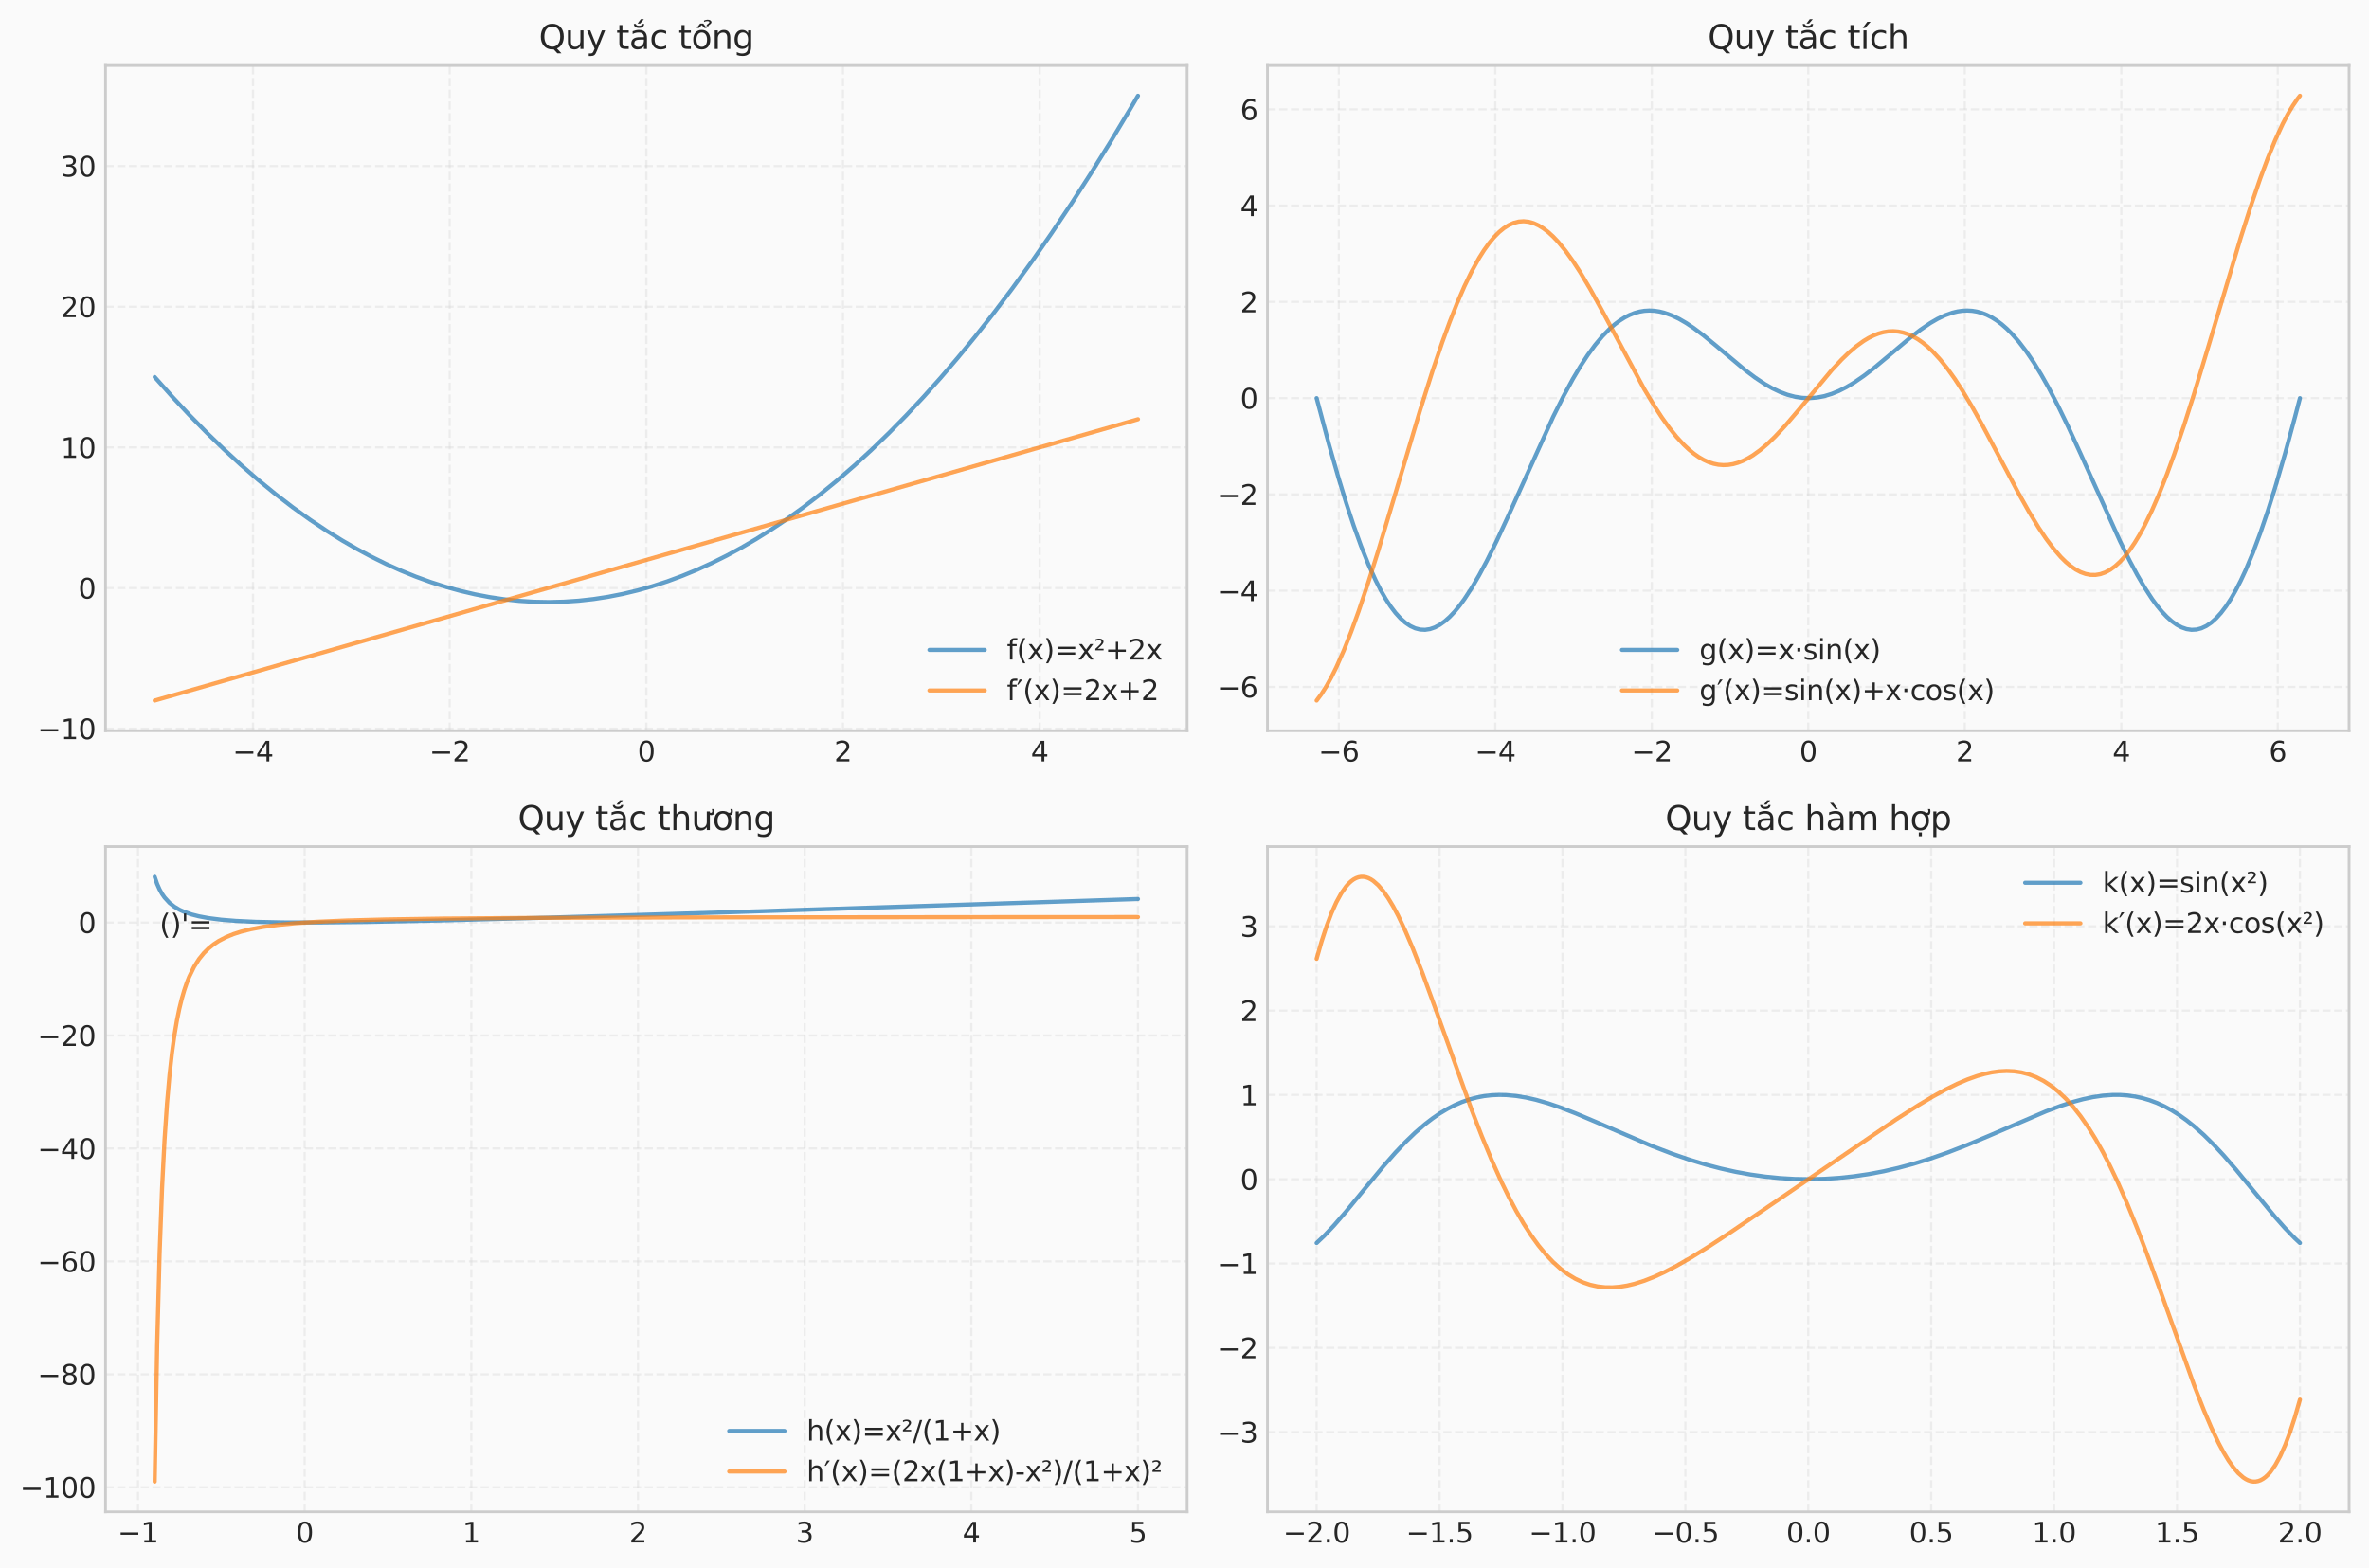 <?xml version="1.0" encoding="utf-8" standalone="no"?>
<!DOCTYPE svg PUBLIC "-//W3C//DTD SVG 1.1//EN"
  "http://www.w3.org/Graphics/SVG/1.1/DTD/svg11.dtd">
<svg xmlns:xlink="http://www.w3.org/1999/xlink" width="856.907pt" height="567.324pt" viewBox="0 0 856.907 567.324" xmlns="http://www.w3.org/2000/svg" version="1.1">
 <defs>
  <style type="text/css">*{stroke-linejoin: round; stroke-linecap: butt}</style>
 </defs>
 <g id="figure_1">
  <g id="patch_1">
   <path d="M 0 567.324 
L 856.907 567.324 
L 856.907 0 
L 0 0 
z
" style="fill: #fafafa"/>
  </g>
  <g id="axes_1">
   <g id="patch_2">
    <path d="M 38.167 264.374 
L 429.407 264.374 
L 429.407 23.702 
L 38.167 23.702 
z
" style="fill: #fafafa"/>
   </g>
   <g id="matplotlib.axis_1">
    <g id="xtick_1">
     <g id="line2d_1">
      <path d="M 91.518 264.374 
L 91.518 23.702 
" clip-path="url(#pcf2fba3f25)" style="fill: none; stroke-dasharray: 2.96,1.28; stroke-dashoffset: 0; stroke: #cccccc; stroke-opacity: 0.3; stroke-width: 0.8"/>
     </g>
     <g id="line2d_2"/>
     <g id="text_1">
      <!-- −4 -->
      <g style="fill: #262626" transform="translate(84.147 275.472) scale(0.1 -0.1)">
       <defs>
        <path id="DejaVuSans-2212" d="M 678 2272 
L 4684 2272 
L 4684 1741 
L 678 1741 
L 678 2272 
z
" transform="scale(0.016)"/>
        <path id="DejaVuSans-34" d="M 2419 4116 
L 825 1625 
L 2419 1625 
L 2419 4116 
z
M 2253 4666 
L 3047 4666 
L 3047 1625 
L 3713 1625 
L 3713 1100 
L 3047 1100 
L 3047 0 
L 2419 0 
L 2419 1100 
L 313 1100 
L 313 1709 
L 2253 4666 
z
" transform="scale(0.016)"/>
       </defs>
       <use xlink:href="#DejaVuSans-2212"/>
       <use xlink:href="#DejaVuSans-34" transform="translate(83.789 0)"/>
      </g>
     </g>
    </g>
    <g id="xtick_2">
     <g id="line2d_3">
      <path d="M 162.653 264.374 
L 162.653 23.702 
" clip-path="url(#pcf2fba3f25)" style="fill: none; stroke-dasharray: 2.96,1.28; stroke-dashoffset: 0; stroke: #cccccc; stroke-opacity: 0.3; stroke-width: 0.8"/>
     </g>
     <g id="line2d_4"/>
     <g id="text_2">
      <!-- −2 -->
      <g style="fill: #262626" transform="translate(155.282 275.472) scale(0.1 -0.1)">
       <defs>
        <path id="DejaVuSans-32" d="M 1228 531 
L 3431 531 
L 3431 0 
L 469 0 
L 469 531 
Q 828 903 1448 1529 
Q 2069 2156 2228 2338 
Q 2531 2678 2651 2914 
Q 2772 3150 2772 3378 
Q 2772 3750 2511 3984 
Q 2250 4219 1831 4219 
Q 1534 4219 1204 4116 
Q 875 4013 500 3803 
L 500 4441 
Q 881 4594 1212 4672 
Q 1544 4750 1819 4750 
Q 2544 4750 2975 4387 
Q 3406 4025 3406 3419 
Q 3406 3131 3298 2873 
Q 3191 2616 2906 2266 
Q 2828 2175 2409 1742 
Q 1991 1309 1228 531 
z
" transform="scale(0.016)"/>
       </defs>
       <use xlink:href="#DejaVuSans-2212"/>
       <use xlink:href="#DejaVuSans-32" transform="translate(83.789 0)"/>
      </g>
     </g>
    </g>
    <g id="xtick_3">
     <g id="line2d_5">
      <path d="M 233.787 264.374 
L 233.787 23.702 
" clip-path="url(#pcf2fba3f25)" style="fill: none; stroke-dasharray: 2.96,1.28; stroke-dashoffset: 0; stroke: #cccccc; stroke-opacity: 0.3; stroke-width: 0.8"/>
     </g>
     <g id="line2d_6"/>
     <g id="text_3">
      <!-- 0 -->
      <g style="fill: #262626" transform="translate(230.606 275.472) scale(0.1 -0.1)">
       <defs>
        <path id="DejaVuSans-30" d="M 2034 4250 
Q 1547 4250 1301 3770 
Q 1056 3291 1056 2328 
Q 1056 1369 1301 889 
Q 1547 409 2034 409 
Q 2525 409 2770 889 
Q 3016 1369 3016 2328 
Q 3016 3291 2770 3770 
Q 2525 4250 2034 4250 
z
M 2034 4750 
Q 2819 4750 3233 4129 
Q 3647 3509 3647 2328 
Q 3647 1150 3233 529 
Q 2819 -91 2034 -91 
Q 1250 -91 836 529 
Q 422 1150 422 2328 
Q 422 3509 836 4129 
Q 1250 4750 2034 4750 
z
" transform="scale(0.016)"/>
       </defs>
       <use xlink:href="#DejaVuSans-30"/>
      </g>
     </g>
    </g>
    <g id="xtick_4">
     <g id="line2d_7">
      <path d="M 304.922 264.374 
L 304.922 23.702 
" clip-path="url(#pcf2fba3f25)" style="fill: none; stroke-dasharray: 2.96,1.28; stroke-dashoffset: 0; stroke: #cccccc; stroke-opacity: 0.3; stroke-width: 0.8"/>
     </g>
     <g id="line2d_8"/>
     <g id="text_4">
      <!-- 2 -->
      <g style="fill: #262626" transform="translate(301.74 275.472) scale(0.1 -0.1)">
       <use xlink:href="#DejaVuSans-32"/>
      </g>
     </g>
    </g>
    <g id="xtick_5">
     <g id="line2d_9">
      <path d="M 376.056 264.374 
L 376.056 23.702 
" clip-path="url(#pcf2fba3f25)" style="fill: none; stroke-dasharray: 2.96,1.28; stroke-dashoffset: 0; stroke: #cccccc; stroke-opacity: 0.3; stroke-width: 0.8"/>
     </g>
     <g id="line2d_10"/>
     <g id="text_5">
      <!-- 4 -->
      <g style="fill: #262626" transform="translate(372.875 275.472) scale(0.1 -0.1)">
       <use xlink:href="#DejaVuSans-34"/>
      </g>
     </g>
    </g>
   </g>
   <g id="matplotlib.axis_2">
    <g id="ytick_1">
     <g id="line2d_11">
      <path d="M 38.167 263.611 
L 429.407 263.611 
" clip-path="url(#pcf2fba3f25)" style="fill: none; stroke-dasharray: 2.96,1.28; stroke-dashoffset: 0; stroke: #cccccc; stroke-opacity: 0.3; stroke-width: 0.8"/>
     </g>
     <g id="line2d_12"/>
     <g id="text_6">
      <!-- −10 -->
      <g style="fill: #262626" transform="translate(13.562 267.41) scale(0.1 -0.1)">
       <defs>
        <path id="DejaVuSans-31" d="M 794 531 
L 1825 531 
L 1825 4091 
L 703 3866 
L 703 4441 
L 1819 4666 
L 2450 4666 
L 2450 531 
L 3481 531 
L 3481 0 
L 794 0 
L 794 531 
z
" transform="scale(0.016)"/>
       </defs>
       <use xlink:href="#DejaVuSans-2212"/>
       <use xlink:href="#DejaVuSans-31" transform="translate(83.789 0)"/>
       <use xlink:href="#DejaVuSans-30" transform="translate(147.412 0)"/>
      </g>
     </g>
    </g>
    <g id="ytick_2">
     <g id="line2d_13">
      <path d="M 38.167 212.729 
L 429.407 212.729 
" clip-path="url(#pcf2fba3f25)" style="fill: none; stroke-dasharray: 2.96,1.28; stroke-dashoffset: 0; stroke: #cccccc; stroke-opacity: 0.3; stroke-width: 0.8"/>
     </g>
     <g id="line2d_14"/>
     <g id="text_7">
      <!-- 0 -->
      <g style="fill: #262626" transform="translate(28.305 216.528) scale(0.1 -0.1)">
       <use xlink:href="#DejaVuSans-30"/>
      </g>
     </g>
    </g>
    <g id="ytick_3">
     <g id="line2d_15">
      <path d="M 38.167 161.847 
L 429.407 161.847 
" clip-path="url(#pcf2fba3f25)" style="fill: none; stroke-dasharray: 2.96,1.28; stroke-dashoffset: 0; stroke: #cccccc; stroke-opacity: 0.3; stroke-width: 0.8"/>
     </g>
     <g id="line2d_16"/>
     <g id="text_8">
      <!-- 10 -->
      <g style="fill: #262626" transform="translate(21.942 165.646) scale(0.1 -0.1)">
       <use xlink:href="#DejaVuSans-31"/>
       <use xlink:href="#DejaVuSans-30" transform="translate(63.623 0)"/>
      </g>
     </g>
    </g>
    <g id="ytick_4">
     <g id="line2d_17">
      <path d="M 38.167 110.965 
L 429.407 110.965 
" clip-path="url(#pcf2fba3f25)" style="fill: none; stroke-dasharray: 2.96,1.28; stroke-dashoffset: 0; stroke: #cccccc; stroke-opacity: 0.3; stroke-width: 0.8"/>
     </g>
     <g id="line2d_18"/>
     <g id="text_9">
      <!-- 20 -->
      <g style="fill: #262626" transform="translate(21.942 114.764) scale(0.1 -0.1)">
       <use xlink:href="#DejaVuSans-32"/>
       <use xlink:href="#DejaVuSans-30" transform="translate(63.623 0)"/>
      </g>
     </g>
    </g>
    <g id="ytick_5">
     <g id="line2d_19">
      <path d="M 38.167 60.083 
L 429.407 60.083 
" clip-path="url(#pcf2fba3f25)" style="fill: none; stroke-dasharray: 2.96,1.28; stroke-dashoffset: 0; stroke: #cccccc; stroke-opacity: 0.3; stroke-width: 0.8"/>
     </g>
     <g id="line2d_20"/>
     <g id="text_10">
      <!-- 30 -->
      <g style="fill: #262626" transform="translate(21.942 63.882) scale(0.1 -0.1)">
       <defs>
        <path id="DejaVuSans-33" d="M 2597 2516 
Q 3050 2419 3304 2112 
Q 3559 1806 3559 1356 
Q 3559 666 3084 287 
Q 2609 -91 1734 -91 
Q 1441 -91 1130 -33 
Q 819 25 488 141 
L 488 750 
Q 750 597 1062 519 
Q 1375 441 1716 441 
Q 2309 441 2620 675 
Q 2931 909 2931 1356 
Q 2931 1769 2642 2001 
Q 2353 2234 1838 2234 
L 1294 2234 
L 1294 2753 
L 1863 2753 
Q 2328 2753 2575 2939 
Q 2822 3125 2822 3475 
Q 2822 3834 2567 4026 
Q 2313 4219 1838 4219 
Q 1578 4219 1281 4162 
Q 984 4106 628 3988 
L 628 4550 
Q 988 4650 1302 4700 
Q 1616 4750 1894 4750 
Q 2613 4750 3031 4423 
Q 3450 4097 3450 3541 
Q 3450 3153 3228 2886 
Q 3006 2619 2597 2516 
z
" transform="scale(0.016)"/>
       </defs>
       <use xlink:href="#DejaVuSans-33"/>
       <use xlink:href="#DejaVuSans-30" transform="translate(63.623 0)"/>
      </g>
     </g>
    </g>
   </g>
   <g id="line2d_21">
    <path d="M 55.951 136.406 
L 62.191 143.39 
L 68.431 150.062 
L 74.67 156.42 
L 80.91 162.465 
L 87.15 168.197 
L 93.39 173.616 
L 99.63 178.721 
L 105.87 183.513 
L 112.11 187.992 
L 118.35 192.158 
L 123.698 195.479 
L 129.046 198.571 
L 134.395 201.432 
L 139.743 204.063 
L 145.092 206.464 
L 150.44 208.634 
L 155.789 210.575 
L 161.137 212.286 
L 166.486 213.766 
L 171.834 215.016 
L 177.183 216.037 
L 182.531 216.827 
L 187.88 217.387 
L 193.228 217.716 
L 198.576 217.816 
L 203.925 217.686 
L 209.273 217.325 
L 214.622 216.735 
L 219.97 215.914 
L 225.319 214.863 
L 230.667 213.582 
L 236.016 212.071 
L 241.364 210.33 
L 246.713 208.358 
L 252.061 206.157 
L 257.41 203.725 
L 262.758 201.064 
L 268.106 198.172 
L 273.455 195.05 
L 278.803 191.698 
L 284.152 188.116 
L 290.392 183.646 
L 296.632 178.862 
L 302.871 173.766 
L 309.111 168.356 
L 315.351 162.633 
L 321.591 156.597 
L 327.831 150.248 
L 334.071 143.585 
L 340.311 136.609 
L 346.551 129.32 
L 352.79 121.718 
L 359.03 113.803 
L 366.162 104.373 
L 373.293 94.534 
L 380.424 84.286 
L 387.555 73.629 
L 394.687 62.563 
L 401.818 51.088 
L 408.949 39.204 
L 411.624 34.642 
L 411.624 34.642 
" clip-path="url(#pcf2fba3f25)" style="fill: none; stroke: #1f77b4; stroke-opacity: 0.7; stroke-width: 1.5; stroke-linecap: round"/>
   </g>
   <g id="line2d_22">
    <path d="M 55.951 253.434 
L 411.624 151.67 
L 411.624 151.67 
" clip-path="url(#pcf2fba3f25)" style="fill: none; stroke: #ff7f0e; stroke-opacity: 0.7; stroke-width: 1.5; stroke-linecap: round"/>
   </g>
   <g id="patch_3">
    <path d="M 38.167 264.374 
L 38.167 23.702 
" style="fill: none; stroke: #cccccc; stroke-linejoin: miter; stroke-linecap: square"/>
   </g>
   <g id="patch_4">
    <path d="M 429.407 264.374 
L 429.407 23.702 
" style="fill: none; stroke: #cccccc; stroke-linejoin: miter; stroke-linecap: square"/>
   </g>
   <g id="patch_5">
    <path d="M 38.167 264.374 
L 429.407 264.374 
" style="fill: none; stroke: #cccccc; stroke-linejoin: miter; stroke-linecap: square"/>
   </g>
   <g id="patch_6">
    <path d="M 38.167 23.702 
L 429.407 23.702 
" style="fill: none; stroke: #cccccc; stroke-linejoin: miter; stroke-linecap: square"/>
   </g>
   <g id="text_11">
    <!-- Quy tắc tổng -->
    <g style="fill: #262626" transform="translate(194.933 17.702) scale(0.12 -0.12)">
     <defs>
      <path id="DejaVuSans-51" d="M 2522 4238 
Q 1834 4238 1429 3725 
Q 1025 3213 1025 2328 
Q 1025 1447 1429 934 
Q 1834 422 2522 422 
Q 3209 422 3611 934 
Q 4013 1447 4013 2328 
Q 4013 3213 3611 3725 
Q 3209 4238 2522 4238 
z
M 3406 84 
L 4238 -825 
L 3475 -825 
L 2784 -78 
Q 2681 -84 2626 -87 
Q 2572 -91 2522 -91 
Q 1538 -91 948 567 
Q 359 1225 359 2328 
Q 359 3434 948 4092 
Q 1538 4750 2522 4750 
Q 3503 4750 4090 4092 
Q 4678 3434 4678 2328 
Q 4678 1516 4351 937 
Q 4025 359 3406 84 
z
" transform="scale(0.016)"/>
      <path id="DejaVuSans-75" d="M 544 1381 
L 544 3500 
L 1119 3500 
L 1119 1403 
Q 1119 906 1312 657 
Q 1506 409 1894 409 
Q 2359 409 2629 706 
Q 2900 1003 2900 1516 
L 2900 3500 
L 3475 3500 
L 3475 0 
L 2900 0 
L 2900 538 
Q 2691 219 2414 64 
Q 2138 -91 1772 -91 
Q 1169 -91 856 284 
Q 544 659 544 1381 
z
M 1991 3584 
L 1991 3584 
z
" transform="scale(0.016)"/>
      <path id="DejaVuSans-79" d="M 2059 -325 
Q 1816 -950 1584 -1140 
Q 1353 -1331 966 -1331 
L 506 -1331 
L 506 -850 
L 844 -850 
Q 1081 -850 1212 -737 
Q 1344 -625 1503 -206 
L 1606 56 
L 191 3500 
L 800 3500 
L 1894 763 
L 2988 3500 
L 3597 3500 
L 2059 -325 
z
" transform="scale(0.016)"/>
      <path id="DejaVuSans-20" transform="scale(0.016)"/>
      <path id="DejaVuSans-74" d="M 1172 4494 
L 1172 3500 
L 2356 3500 
L 2356 3053 
L 1172 3053 
L 1172 1153 
Q 1172 725 1289 603 
Q 1406 481 1766 481 
L 2356 481 
L 2356 0 
L 1766 0 
Q 1100 0 847 248 
Q 594 497 594 1153 
L 594 3053 
L 172 3053 
L 172 3500 
L 594 3500 
L 594 4494 
L 1172 4494 
z
" transform="scale(0.016)"/>
      <path id="DejaVuSans-1eaf" d="M 862 4711 
L 1231 4711 
Q 1271 4542 1426 4453 
Q 1581 4364 1840 4364 
Q 2096 4364 2247 4450 
Q 2399 4536 2449 4711 
L 2818 4711 
Q 2787 4339 2537 4147 
Q 2287 3955 1840 3955 
Q 1390 3955 1141 4145 
Q 893 4336 862 4711 
z
M 2180 5601 
L 2758 5601 
L 2046 4776 
L 1567 4776 
L 2180 5601 
z
M 2194 1759 
Q 1497 1759 1228 1600 
Q 959 1441 959 1056 
Q 959 750 1161 570 
Q 1363 391 1709 391 
Q 2188 391 2477 730 
Q 2766 1069 2766 1631 
L 2766 1759 
L 2194 1759 
z
M 3341 1997 
L 3341 0 
L 2766 0 
L 2766 531 
Q 2569 213 2275 61 
Q 1981 -91 1556 -91 
Q 1019 -91 701 211 
Q 384 513 384 1019 
Q 384 1609 779 1909 
Q 1175 2209 1959 2209 
L 2766 2209 
L 2766 2266 
Q 2766 2663 2505 2880 
Q 2244 3097 1772 3097 
Q 1472 3097 1187 3025 
Q 903 2953 641 2809 
L 641 3341 
Q 956 3463 1253 3523 
Q 1550 3584 1831 3584 
Q 2591 3584 2966 3190 
Q 3341 2797 3341 1997 
z
" transform="scale(0.016)"/>
      <path id="DejaVuSans-63" d="M 3122 3366 
L 3122 2828 
Q 2878 2963 2633 3030 
Q 2388 3097 2138 3097 
Q 1578 3097 1268 2742 
Q 959 2388 959 1747 
Q 959 1106 1268 751 
Q 1578 397 2138 397 
Q 2388 397 2633 464 
Q 2878 531 3122 666 
L 3122 134 
Q 2881 22 2623 -34 
Q 2366 -91 2075 -91 
Q 1284 -91 818 406 
Q 353 903 353 1747 
Q 353 2603 823 3093 
Q 1294 3584 2113 3584 
Q 2378 3584 2631 3529 
Q 2884 3475 3122 3366 
z
" transform="scale(0.016)"/>
      <path id="DejaVuSans-1ed5" d="M 2388 5345 
Q 2738 5504 3066 5504 
Q 3391 5504 3589 5371 
Q 3788 5239 3788 5029 
Q 3788 4839 3513 4636 
L 3375 4536 
Q 3266 4454 3254 4426 
Q 3232 4376 3232 4276 
L 2860 4276 
L 2860 4314 
Q 2860 4439 2907 4523 
Q 2954 4608 3113 4723 
L 3254 4829 
Q 3397 4936 3397 5061 
Q 3397 5126 3300 5182 
Q 3204 5239 2982 5239 
Q 2700 5239 2388 5076 
L 2388 5345 
z
M 1658 4775 
L 2246 4775 
L 2905 3944 
L 2471 3944 
L 1952 4500 
L 1433 3944 
L 999 3944 
L 1658 4775 
z
M 1959 3097 
Q 1497 3097 1228 2736 
Q 959 2375 959 1747 
Q 959 1119 1226 758 
Q 1494 397 1959 397 
Q 2419 397 2687 759 
Q 2956 1122 2956 1747 
Q 2956 2369 2687 2733 
Q 2419 3097 1959 3097 
z
M 1959 3584 
Q 2709 3584 3137 3096 
Q 3566 2609 3566 1747 
Q 3566 888 3137 398 
Q 2709 -91 1959 -91 
Q 1206 -91 779 398 
Q 353 888 353 1747 
Q 353 2609 779 3096 
Q 1206 3584 1959 3584 
z
" transform="scale(0.016)"/>
      <path id="DejaVuSans-6e" d="M 3513 2113 
L 3513 0 
L 2938 0 
L 2938 2094 
Q 2938 2591 2744 2837 
Q 2550 3084 2163 3084 
Q 1697 3084 1428 2787 
Q 1159 2491 1159 1978 
L 1159 0 
L 581 0 
L 581 3500 
L 1159 3500 
L 1159 2956 
Q 1366 3272 1645 3428 
Q 1925 3584 2291 3584 
Q 2894 3584 3203 3211 
Q 3513 2838 3513 2113 
z
" transform="scale(0.016)"/>
      <path id="DejaVuSans-67" d="M 2906 1791 
Q 2906 2416 2648 2759 
Q 2391 3103 1925 3103 
Q 1463 3103 1205 2759 
Q 947 2416 947 1791 
Q 947 1169 1205 825 
Q 1463 481 1925 481 
Q 2391 481 2648 825 
Q 2906 1169 2906 1791 
z
M 3481 434 
Q 3481 -459 3084 -895 
Q 2688 -1331 1869 -1331 
Q 1566 -1331 1297 -1286 
Q 1028 -1241 775 -1147 
L 775 -588 
Q 1028 -725 1275 -790 
Q 1522 -856 1778 -856 
Q 2344 -856 2625 -561 
Q 2906 -266 2906 331 
L 2906 616 
Q 2728 306 2450 153 
Q 2172 0 1784 0 
Q 1141 0 747 490 
Q 353 981 353 1791 
Q 353 2603 747 3093 
Q 1141 3584 1784 3584 
Q 2172 3584 2450 3431 
Q 2728 3278 2906 2969 
L 2906 3500 
L 3481 3500 
L 3481 434 
z
" transform="scale(0.016)"/>
     </defs>
     <use xlink:href="#DejaVuSans-51"/>
     <use xlink:href="#DejaVuSans-75" transform="translate(78.711 0)"/>
     <use xlink:href="#DejaVuSans-79" transform="translate(142.09 0)"/>
     <use xlink:href="#DejaVuSans-20" transform="translate(201.27 0)"/>
     <use xlink:href="#DejaVuSans-74" transform="translate(233.057 0)"/>
     <use xlink:href="#DejaVuSans-1eaf" transform="translate(272.266 0)"/>
     <use xlink:href="#DejaVuSans-63" transform="translate(333.545 0)"/>
     <use xlink:href="#DejaVuSans-20" transform="translate(388.525 0)"/>
     <use xlink:href="#DejaVuSans-74" transform="translate(420.312 0)"/>
     <use xlink:href="#DejaVuSans-1ed5" transform="translate(459.521 0)"/>
     <use xlink:href="#DejaVuSans-6e" transform="translate(520.703 0)"/>
     <use xlink:href="#DejaVuSans-67" transform="translate(584.082 0)"/>
    </g>
   </g>
   <g id="legend_1">
    <g id="line2d_23">
     <path d="M 336.196 235.116 
L 346.196 235.116 
L 356.196 235.116 
" style="fill: none; stroke: #1f77b4; stroke-opacity: 0.7; stroke-width: 1.5; stroke-linecap: round"/>
    </g>
    <g id="text_12">
     <!-- f(x)=x²+2x -->
     <g style="fill: #262626" transform="translate(364.196 238.616) scale(0.1 -0.1)">
      <defs>
       <path id="DejaVuSans-66" d="M 2375 4863 
L 2375 4384 
L 1825 4384 
Q 1516 4384 1395 4259 
Q 1275 4134 1275 3809 
L 1275 3500 
L 2222 3500 
L 2222 3053 
L 1275 3053 
L 1275 0 
L 697 0 
L 697 3053 
L 147 3053 
L 147 3500 
L 697 3500 
L 697 3744 
Q 697 4328 969 4595 
Q 1241 4863 1831 4863 
L 2375 4863 
z
" transform="scale(0.016)"/>
       <path id="DejaVuSans-28" d="M 1984 4856 
Q 1566 4138 1362 3434 
Q 1159 2731 1159 2009 
Q 1159 1288 1364 580 
Q 1569 -128 1984 -844 
L 1484 -844 
Q 1016 -109 783 600 
Q 550 1309 550 2009 
Q 550 2706 781 3412 
Q 1013 4119 1484 4856 
L 1984 4856 
z
" transform="scale(0.016)"/>
       <path id="DejaVuSans-78" d="M 3513 3500 
L 2247 1797 
L 3578 0 
L 2900 0 
L 1881 1375 
L 863 0 
L 184 0 
L 1544 1831 
L 300 3500 
L 978 3500 
L 1906 2253 
L 2834 3500 
L 3513 3500 
z
" transform="scale(0.016)"/>
       <path id="DejaVuSans-29" d="M 513 4856 
L 1013 4856 
Q 1481 4119 1714 3412 
Q 1947 2706 1947 2009 
Q 1947 1309 1714 600 
Q 1481 -109 1013 -844 
L 513 -844 
Q 928 -128 1133 580 
Q 1338 1288 1338 2009 
Q 1338 2731 1133 3434 
Q 928 4138 513 4856 
z
" transform="scale(0.016)"/>
       <path id="DejaVuSans-3d" d="M 678 2906 
L 4684 2906 
L 4684 2381 
L 678 2381 
L 678 2906 
z
M 678 1631 
L 4684 1631 
L 4684 1100 
L 678 1100 
L 678 1631 
z
" transform="scale(0.016)"/>
       <path id="DejaVuSans-b2" d="M 838 2444 
L 2163 2444 
L 2163 2088 
L 294 2088 
L 294 2431 
Q 400 2528 597 2703 
Q 1672 3656 1672 3950 
Q 1672 4156 1509 4282 
Q 1347 4409 1081 4409 
Q 919 4409 728 4354 
Q 538 4300 313 4191 
L 313 4575 
Q 553 4663 761 4706 
Q 969 4750 1147 4750 
Q 1600 4750 1872 4544 
Q 2144 4338 2144 4000 
Q 2144 3566 1109 2678 
Q 934 2528 838 2444 
z
" transform="scale(0.016)"/>
       <path id="DejaVuSans-2b" d="M 2944 4013 
L 2944 2272 
L 4684 2272 
L 4684 1741 
L 2944 1741 
L 2944 0 
L 2419 0 
L 2419 1741 
L 678 1741 
L 678 2272 
L 2419 2272 
L 2419 4013 
L 2944 4013 
z
" transform="scale(0.016)"/>
      </defs>
      <use xlink:href="#DejaVuSans-66"/>
      <use xlink:href="#DejaVuSans-28" transform="translate(35.205 0)"/>
      <use xlink:href="#DejaVuSans-78" transform="translate(74.219 0)"/>
      <use xlink:href="#DejaVuSans-29" transform="translate(133.398 0)"/>
      <use xlink:href="#DejaVuSans-3d" transform="translate(172.412 0)"/>
      <use xlink:href="#DejaVuSans-78" transform="translate(256.201 0)"/>
      <use xlink:href="#DejaVuSans-b2" transform="translate(315.381 0)"/>
      <use xlink:href="#DejaVuSans-2b" transform="translate(355.469 0)"/>
      <use xlink:href="#DejaVuSans-32" transform="translate(439.258 0)"/>
      <use xlink:href="#DejaVuSans-78" transform="translate(502.881 0)"/>
     </g>
    </g>
    <g id="line2d_24">
     <path d="M 336.196 249.794 
L 346.196 249.794 
L 356.196 249.794 
" style="fill: none; stroke: #ff7f0e; stroke-opacity: 0.7; stroke-width: 1.5; stroke-linecap: round"/>
    </g>
    <g id="text_13">
     <!-- f′(x)=2x+2 -->
     <g style="fill: #262626" transform="translate(364.196 253.294) scale(0.1 -0.1)">
      <defs>
       <path id="DejaVuSans-2032" d="M 125 3500 
L 666 4666 
L 1300 4666 
L 397 3500 
L 125 3500 
z
" transform="scale(0.016)"/>
      </defs>
      <use xlink:href="#DejaVuSans-66"/>
      <use xlink:href="#DejaVuSans-2032" transform="translate(35.205 0)"/>
      <use xlink:href="#DejaVuSans-28" transform="translate(57.91 0)"/>
      <use xlink:href="#DejaVuSans-78" transform="translate(96.924 0)"/>
      <use xlink:href="#DejaVuSans-29" transform="translate(156.104 0)"/>
      <use xlink:href="#DejaVuSans-3d" transform="translate(195.117 0)"/>
      <use xlink:href="#DejaVuSans-32" transform="translate(278.906 0)"/>
      <use xlink:href="#DejaVuSans-78" transform="translate(342.529 0)"/>
      <use xlink:href="#DejaVuSans-2b" transform="translate(401.709 0)"/>
      <use xlink:href="#DejaVuSans-32" transform="translate(485.498 0)"/>
     </g>
    </g>
   </g>
  </g>
  <g id="axes_2">
   <g id="patch_7">
    <path d="M 458.467 264.374 
L 849.707 264.374 
L 849.707 23.702 
L 458.467 23.702 
z
" style="fill: #fafafa"/>
   </g>
   <g id="matplotlib.axis_3">
    <g id="xtick_6">
     <g id="line2d_25">
      <path d="M 484.266 264.374 
L 484.266 23.702 
" clip-path="url(#p02e6cb6292)" style="fill: none; stroke-dasharray: 2.96,1.28; stroke-dashoffset: 0; stroke: #cccccc; stroke-opacity: 0.3; stroke-width: 0.8"/>
     </g>
     <g id="line2d_26"/>
     <g id="text_14">
      <!-- −6 -->
      <g style="fill: #262626" transform="translate(476.895 275.472) scale(0.1 -0.1)">
       <defs>
        <path id="DejaVuSans-36" d="M 2113 2584 
Q 1688 2584 1439 2293 
Q 1191 2003 1191 1497 
Q 1191 994 1439 701 
Q 1688 409 2113 409 
Q 2538 409 2786 701 
Q 3034 994 3034 1497 
Q 3034 2003 2786 2293 
Q 2538 2584 2113 2584 
z
M 3366 4563 
L 3366 3988 
Q 3128 4100 2886 4159 
Q 2644 4219 2406 4219 
Q 1781 4219 1451 3797 
Q 1122 3375 1075 2522 
Q 1259 2794 1537 2939 
Q 1816 3084 2150 3084 
Q 2853 3084 3261 2657 
Q 3669 2231 3669 1497 
Q 3669 778 3244 343 
Q 2819 -91 2113 -91 
Q 1303 -91 875 529 
Q 447 1150 447 2328 
Q 447 3434 972 4092 
Q 1497 4750 2381 4750 
Q 2619 4750 2861 4703 
Q 3103 4656 3366 4563 
z
" transform="scale(0.016)"/>
       </defs>
       <use xlink:href="#DejaVuSans-2212"/>
       <use xlink:href="#DejaVuSans-36" transform="translate(83.789 0)"/>
      </g>
     </g>
    </g>
    <g id="xtick_7">
     <g id="line2d_27">
      <path d="M 540.873 264.374 
L 540.873 23.702 
" clip-path="url(#p02e6cb6292)" style="fill: none; stroke-dasharray: 2.96,1.28; stroke-dashoffset: 0; stroke: #cccccc; stroke-opacity: 0.3; stroke-width: 0.8"/>
     </g>
     <g id="line2d_28"/>
     <g id="text_15">
      <!-- −4 -->
      <g style="fill: #262626" transform="translate(533.502 275.472) scale(0.1 -0.1)">
       <use xlink:href="#DejaVuSans-2212"/>
       <use xlink:href="#DejaVuSans-34" transform="translate(83.789 0)"/>
      </g>
     </g>
    </g>
    <g id="xtick_8">
     <g id="line2d_29">
      <path d="M 597.48 264.374 
L 597.48 23.702 
" clip-path="url(#p02e6cb6292)" style="fill: none; stroke-dasharray: 2.96,1.28; stroke-dashoffset: 0; stroke: #cccccc; stroke-opacity: 0.3; stroke-width: 0.8"/>
     </g>
     <g id="line2d_30"/>
     <g id="text_16">
      <!-- −2 -->
      <g style="fill: #262626" transform="translate(590.109 275.472) scale(0.1 -0.1)">
       <use xlink:href="#DejaVuSans-2212"/>
       <use xlink:href="#DejaVuSans-32" transform="translate(83.789 0)"/>
      </g>
     </g>
    </g>
    <g id="xtick_9">
     <g id="line2d_31">
      <path d="M 654.087 264.374 
L 654.087 23.702 
" clip-path="url(#p02e6cb6292)" style="fill: none; stroke-dasharray: 2.96,1.28; stroke-dashoffset: 0; stroke: #cccccc; stroke-opacity: 0.3; stroke-width: 0.8"/>
     </g>
     <g id="line2d_32"/>
     <g id="text_17">
      <!-- 0 -->
      <g style="fill: #262626" transform="translate(650.906 275.472) scale(0.1 -0.1)">
       <use xlink:href="#DejaVuSans-30"/>
      </g>
     </g>
    </g>
    <g id="xtick_10">
     <g id="line2d_33">
      <path d="M 710.694 264.374 
L 710.694 23.702 
" clip-path="url(#p02e6cb6292)" style="fill: none; stroke-dasharray: 2.96,1.28; stroke-dashoffset: 0; stroke: #cccccc; stroke-opacity: 0.3; stroke-width: 0.8"/>
     </g>
     <g id="line2d_34"/>
     <g id="text_18">
      <!-- 2 -->
      <g style="fill: #262626" transform="translate(707.513 275.472) scale(0.1 -0.1)">
       <use xlink:href="#DejaVuSans-32"/>
      </g>
     </g>
    </g>
    <g id="xtick_11">
     <g id="line2d_35">
      <path d="M 767.301 264.374 
L 767.301 23.702 
" clip-path="url(#p02e6cb6292)" style="fill: none; stroke-dasharray: 2.96,1.28; stroke-dashoffset: 0; stroke: #cccccc; stroke-opacity: 0.3; stroke-width: 0.8"/>
     </g>
     <g id="line2d_36"/>
     <g id="text_19">
      <!-- 4 -->
      <g style="fill: #262626" transform="translate(764.12 275.472) scale(0.1 -0.1)">
       <use xlink:href="#DejaVuSans-34"/>
      </g>
     </g>
    </g>
    <g id="xtick_12">
     <g id="line2d_37">
      <path d="M 823.908 264.374 
L 823.908 23.702 
" clip-path="url(#p02e6cb6292)" style="fill: none; stroke-dasharray: 2.96,1.28; stroke-dashoffset: 0; stroke: #cccccc; stroke-opacity: 0.3; stroke-width: 0.8"/>
     </g>
     <g id="line2d_38"/>
     <g id="text_20">
      <!-- 6 -->
      <g style="fill: #262626" transform="translate(820.727 275.472) scale(0.1 -0.1)">
       <use xlink:href="#DejaVuSans-36"/>
      </g>
     </g>
    </g>
   </g>
   <g id="matplotlib.axis_4">
    <g id="ytick_6">
     <g id="line2d_39">
      <path d="M 458.467 248.504 
L 849.707 248.504 
" clip-path="url(#p02e6cb6292)" style="fill: none; stroke-dasharray: 2.96,1.28; stroke-dashoffset: 0; stroke: #cccccc; stroke-opacity: 0.3; stroke-width: 0.8"/>
     </g>
     <g id="line2d_40"/>
     <g id="text_21">
      <!-- −6 -->
      <g style="fill: #262626" transform="translate(440.225 252.303) scale(0.1 -0.1)">
       <use xlink:href="#DejaVuSans-2212"/>
       <use xlink:href="#DejaVuSans-36" transform="translate(83.789 0)"/>
      </g>
     </g>
    </g>
    <g id="ytick_7">
     <g id="line2d_41">
      <path d="M 458.467 213.682 
L 849.707 213.682 
" clip-path="url(#p02e6cb6292)" style="fill: none; stroke-dasharray: 2.96,1.28; stroke-dashoffset: 0; stroke: #cccccc; stroke-opacity: 0.3; stroke-width: 0.8"/>
     </g>
     <g id="line2d_42"/>
     <g id="text_22">
      <!-- −4 -->
      <g style="fill: #262626" transform="translate(440.225 217.481) scale(0.1 -0.1)">
       <use xlink:href="#DejaVuSans-2212"/>
       <use xlink:href="#DejaVuSans-34" transform="translate(83.789 0)"/>
      </g>
     </g>
    </g>
    <g id="ytick_8">
     <g id="line2d_43">
      <path d="M 458.467 178.86 
L 849.707 178.86 
" clip-path="url(#p02e6cb6292)" style="fill: none; stroke-dasharray: 2.96,1.28; stroke-dashoffset: 0; stroke: #cccccc; stroke-opacity: 0.3; stroke-width: 0.8"/>
     </g>
     <g id="line2d_44"/>
     <g id="text_23">
      <!-- −2 -->
      <g style="fill: #262626" transform="translate(440.225 182.659) scale(0.1 -0.1)">
       <use xlink:href="#DejaVuSans-2212"/>
       <use xlink:href="#DejaVuSans-32" transform="translate(83.789 0)"/>
      </g>
     </g>
    </g>
    <g id="ytick_9">
     <g id="line2d_45">
      <path d="M 458.467 144.038 
L 849.707 144.038 
" clip-path="url(#p02e6cb6292)" style="fill: none; stroke-dasharray: 2.96,1.28; stroke-dashoffset: 0; stroke: #cccccc; stroke-opacity: 0.3; stroke-width: 0.8"/>
     </g>
     <g id="line2d_46"/>
     <g id="text_24">
      <!-- 0 -->
      <g style="fill: #262626" transform="translate(448.605 147.837) scale(0.1 -0.1)">
       <use xlink:href="#DejaVuSans-30"/>
      </g>
     </g>
    </g>
    <g id="ytick_10">
     <g id="line2d_47">
      <path d="M 458.467 109.216 
L 849.707 109.216 
" clip-path="url(#p02e6cb6292)" style="fill: none; stroke-dasharray: 2.96,1.28; stroke-dashoffset: 0; stroke: #cccccc; stroke-opacity: 0.3; stroke-width: 0.8"/>
     </g>
     <g id="line2d_48"/>
     <g id="text_25">
      <!-- 2 -->
      <g style="fill: #262626" transform="translate(448.605 113.015) scale(0.1 -0.1)">
       <use xlink:href="#DejaVuSans-32"/>
      </g>
     </g>
    </g>
    <g id="ytick_11">
     <g id="line2d_49">
      <path d="M 458.467 74.394 
L 849.707 74.394 
" clip-path="url(#p02e6cb6292)" style="fill: none; stroke-dasharray: 2.96,1.28; stroke-dashoffset: 0; stroke: #cccccc; stroke-opacity: 0.3; stroke-width: 0.8"/>
     </g>
     <g id="line2d_50"/>
     <g id="text_26">
      <!-- 4 -->
      <g style="fill: #262626" transform="translate(448.605 78.193) scale(0.1 -0.1)">
       <use xlink:href="#DejaVuSans-34"/>
      </g>
     </g>
    </g>
    <g id="ytick_12">
     <g id="line2d_51">
      <path d="M 458.467 39.572 
L 849.707 39.572 
" clip-path="url(#p02e6cb6292)" style="fill: none; stroke-dasharray: 2.96,1.28; stroke-dashoffset: 0; stroke: #cccccc; stroke-opacity: 0.3; stroke-width: 0.8"/>
     </g>
     <g id="line2d_52"/>
     <g id="text_27">
      <!-- 6 -->
      <g style="fill: #262626" transform="translate(448.605 43.371) scale(0.1 -0.1)">
       <use xlink:href="#DejaVuSans-36"/>
      </g>
     </g>
    </g>
   </g>
   <g id="line2d_53">
    <path d="M 476.251 144.038 
L 480.708 160.764 
L 484.274 173.253 
L 486.948 181.977 
L 489.622 190.075 
L 492.296 197.486 
L 494.97 204.158 
L 497.645 210.048 
L 499.427 213.524 
L 501.21 216.631 
L 502.993 219.361 
L 504.776 221.712 
L 506.559 223.681 
L 508.342 225.269 
L 510.124 226.475 
L 511.907 227.304 
L 513.69 227.761 
L 515.473 227.851 
L 517.256 227.584 
L 519.039 226.968 
L 520.821 226.016 
L 522.604 224.739 
L 524.387 223.151 
L 526.17 221.267 
L 527.953 219.103 
L 529.735 216.677 
L 532.41 212.584 
L 535.084 208.004 
L 537.758 203.004 
L 541.324 195.806 
L 545.781 186.19 
L 561.826 150.725 
L 565.392 143.608 
L 568.957 137.049 
L 571.632 132.556 
L 574.306 128.468 
L 576.98 124.814 
L 579.654 121.614 
L 582.329 118.885 
L 584.111 117.332 
L 585.894 115.993 
L 587.677 114.868 
L 589.46 113.955 
L 591.243 113.252 
L 593.026 112.755 
L 594.808 112.458 
L 596.591 112.355 
L 598.374 112.44 
L 600.157 112.703 
L 601.94 113.135 
L 604.614 114.081 
L 607.288 115.348 
L 609.962 116.896 
L 612.637 118.683 
L 616.202 121.359 
L 620.659 125.017 
L 631.356 133.977 
L 634.922 136.651 
L 638.488 139.013 
L 641.162 140.532 
L 643.836 141.803 
L 646.51 142.805 
L 649.184 143.518 
L 651.859 143.93 
L 654.533 144.033 
L 657.207 143.827 
L 659.881 143.313 
L 662.556 142.502 
L 665.23 141.409 
L 667.904 140.051 
L 670.578 138.456 
L 674.144 136.008 
L 677.71 133.27 
L 683.058 128.819 
L 691.081 122.068 
L 694.646 119.324 
L 698.212 116.896 
L 700.886 115.348 
L 703.56 114.081 
L 706.235 113.135 
L 708.018 112.703 
L 709.8 112.44 
L 711.583 112.355 
L 713.366 112.458 
L 715.149 112.755 
L 716.932 113.252 
L 718.714 113.955 
L 720.497 114.868 
L 722.28 115.993 
L 724.063 117.332 
L 725.846 118.885 
L 727.629 120.652 
L 730.303 123.696 
L 732.977 127.201 
L 735.651 131.147 
L 738.325 135.509 
L 741 140.252 
L 744.565 147.104 
L 748.131 154.457 
L 752.588 164.163 
L 766.851 195.806 
L 770.416 203.004 
L 773.09 208.004 
L 775.765 212.584 
L 778.439 216.677 
L 780.222 219.103 
L 782.005 221.267 
L 783.787 223.151 
L 785.57 224.739 
L 787.353 226.016 
L 789.136 226.968 
L 790.919 227.584 
L 792.701 227.851 
L 794.484 227.761 
L 796.267 227.304 
L 798.05 226.475 
L 799.833 225.269 
L 801.616 223.681 
L 803.398 221.712 
L 805.181 219.361 
L 806.964 216.631 
L 808.747 213.524 
L 810.53 210.048 
L 812.313 206.21 
L 814.987 199.794 
L 817.661 192.624 
L 820.335 184.749 
L 823.009 176.226 
L 826.575 163.969 
L 830.141 150.855 
L 831.924 144.038 
L 831.924 144.038 
" clip-path="url(#p02e6cb6292)" style="fill: none; stroke: #1f77b4; stroke-opacity: 0.7; stroke-width: 1.5; stroke-linecap: round"/>
   </g>
   <g id="line2d_54">
    <path d="M 476.251 253.434 
L 478.034 251.027 
L 479.816 248.204 
L 481.599 244.985 
L 483.382 241.391 
L 486.056 235.349 
L 488.731 228.598 
L 491.405 221.225 
L 494.97 210.586 
L 498.536 199.23 
L 503.885 181.362 
L 513.69 148.361 
L 518.147 134.26 
L 521.713 123.753 
L 524.387 116.437 
L 527.061 109.676 
L 529.735 103.523 
L 532.41 98.026 
L 535.084 93.225 
L 536.867 90.424 
L 538.65 87.953 
L 540.432 85.815 
L 542.215 84.015 
L 543.998 82.552 
L 545.781 81.427 
L 547.564 80.638 
L 549.346 80.181 
L 551.129 80.05 
L 552.912 80.239 
L 554.695 80.738 
L 556.478 81.539 
L 558.261 82.63 
L 560.043 83.997 
L 561.826 85.627 
L 563.609 87.505 
L 566.283 90.752 
L 568.957 94.462 
L 571.632 98.573 
L 575.197 104.564 
L 579.654 112.644 
L 594.808 140.883 
L 598.374 146.819 
L 601.048 150.915 
L 603.723 154.654 
L 606.397 157.993 
L 609.071 160.9 
L 610.854 162.584 
L 612.637 164.056 
L 614.419 165.311 
L 616.202 166.346 
L 617.985 167.158 
L 619.768 167.746 
L 621.551 168.111 
L 623.334 168.254 
L 625.116 168.179 
L 626.899 167.891 
L 628.682 167.394 
L 630.465 166.697 
L 632.248 165.808 
L 634.03 164.736 
L 636.705 162.81 
L 639.379 160.537 
L 642.053 157.963 
L 645.619 154.148 
L 650.076 148.94 
L 662.556 133.928 
L 666.121 130.112 
L 668.795 127.538 
L 671.47 125.266 
L 674.144 123.339 
L 675.927 122.267 
L 677.71 121.378 
L 679.492 120.681 
L 681.275 120.185 
L 683.058 119.897 
L 684.841 119.822 
L 686.624 119.965 
L 688.406 120.33 
L 690.189 120.918 
L 691.972 121.73 
L 693.755 122.765 
L 695.538 124.02 
L 697.321 125.492 
L 699.103 127.175 
L 701.778 130.082 
L 704.452 133.422 
L 707.126 137.16 
L 709.8 141.256 
L 713.366 147.192 
L 716.932 153.556 
L 722.28 163.594 
L 730.303 178.725 
L 733.868 185.057 
L 737.434 190.914 
L 740.108 194.898 
L 742.783 198.46 
L 745.457 201.539 
L 747.24 203.296 
L 749.022 204.796 
L 750.805 206.027 
L 752.588 206.974 
L 754.371 207.625 
L 756.154 207.971 
L 757.936 208.001 
L 759.719 207.708 
L 761.502 207.085 
L 763.285 206.128 
L 765.068 204.835 
L 766.851 203.203 
L 768.633 201.233 
L 770.416 198.928 
L 772.199 196.292 
L 773.982 193.33 
L 775.765 190.049 
L 778.439 184.553 
L 781.113 178.4 
L 783.787 171.638 
L 786.462 164.322 
L 790.027 153.816 
L 793.593 142.605 
L 798.941 124.887 
L 810.53 85.952 
L 814.095 74.754 
L 817.661 64.33 
L 820.335 57.154 
L 823.009 50.63 
L 825.684 44.842 
L 827.466 41.433 
L 829.249 38.41 
L 831.032 35.792 
L 831.924 34.642 
L 831.924 34.642 
" clip-path="url(#p02e6cb6292)" style="fill: none; stroke: #ff7f0e; stroke-opacity: 0.7; stroke-width: 1.5; stroke-linecap: round"/>
   </g>
   <g id="patch_8">
    <path d="M 458.467 264.374 
L 458.467 23.702 
" style="fill: none; stroke: #cccccc; stroke-linejoin: miter; stroke-linecap: square"/>
   </g>
   <g id="patch_9">
    <path d="M 849.707 264.374 
L 849.707 23.702 
" style="fill: none; stroke: #cccccc; stroke-linejoin: miter; stroke-linecap: square"/>
   </g>
   <g id="patch_10">
    <path d="M 458.467 264.374 
L 849.707 264.374 
" style="fill: none; stroke: #cccccc; stroke-linejoin: miter; stroke-linecap: square"/>
   </g>
   <g id="patch_11">
    <path d="M 458.467 23.702 
L 849.707 23.702 
" style="fill: none; stroke: #cccccc; stroke-linejoin: miter; stroke-linecap: square"/>
   </g>
   <g id="text_28">
    <!-- Quy tắc tích -->
    <g style="fill: #262626" transform="translate(617.748 17.702) scale(0.12 -0.12)">
     <defs>
      <path id="DejaVuSans-ed" d="M 1322 5119 
L 1944 5119 
L 926 3944 
L 447 3944 
L 1322 5119 
z
M 603 3500 
L 1178 3500 
L 1178 0 
L 603 0 
L 603 3500 
z
M 891 3584 
L 891 3584 
z
" transform="scale(0.016)"/>
      <path id="DejaVuSans-68" d="M 3513 2113 
L 3513 0 
L 2938 0 
L 2938 2094 
Q 2938 2591 2744 2837 
Q 2550 3084 2163 3084 
Q 1697 3084 1428 2787 
Q 1159 2491 1159 1978 
L 1159 0 
L 581 0 
L 581 4863 
L 1159 4863 
L 1159 2956 
Q 1366 3272 1645 3428 
Q 1925 3584 2291 3584 
Q 2894 3584 3203 3211 
Q 3513 2838 3513 2113 
z
" transform="scale(0.016)"/>
     </defs>
     <use xlink:href="#DejaVuSans-51"/>
     <use xlink:href="#DejaVuSans-75" transform="translate(78.711 0)"/>
     <use xlink:href="#DejaVuSans-79" transform="translate(142.09 0)"/>
     <use xlink:href="#DejaVuSans-20" transform="translate(201.27 0)"/>
     <use xlink:href="#DejaVuSans-74" transform="translate(233.057 0)"/>
     <use xlink:href="#DejaVuSans-1eaf" transform="translate(272.266 0)"/>
     <use xlink:href="#DejaVuSans-63" transform="translate(333.545 0)"/>
     <use xlink:href="#DejaVuSans-20" transform="translate(388.525 0)"/>
     <use xlink:href="#DejaVuSans-74" transform="translate(420.312 0)"/>
     <use xlink:href="#DejaVuSans-ed" transform="translate(459.521 0)"/>
     <use xlink:href="#DejaVuSans-63" transform="translate(487.305 0)"/>
     <use xlink:href="#DejaVuSans-68" transform="translate(542.285 0)"/>
    </g>
   </g>
   <g id="legend_2">
    <g id="line2d_55">
     <path d="M 586.691 235.116 
L 596.691 235.116 
L 606.691 235.116 
" style="fill: none; stroke: #1f77b4; stroke-opacity: 0.7; stroke-width: 1.5; stroke-linecap: round"/>
    </g>
    <g id="text_29">
     <!-- g(x)=x·sin(x) -->
     <g style="fill: #262626" transform="translate(614.691 238.616) scale(0.1 -0.1)">
      <defs>
       <path id="DejaVuSans-b7" d="M 684 2619 
L 1344 2619 
L 1344 1825 
L 684 1825 
L 684 2619 
z
" transform="scale(0.016)"/>
       <path id="DejaVuSans-73" d="M 2834 3397 
L 2834 2853 
Q 2591 2978 2328 3040 
Q 2066 3103 1784 3103 
Q 1356 3103 1142 2972 
Q 928 2841 928 2578 
Q 928 2378 1081 2264 
Q 1234 2150 1697 2047 
L 1894 2003 
Q 2506 1872 2764 1633 
Q 3022 1394 3022 966 
Q 3022 478 2636 193 
Q 2250 -91 1575 -91 
Q 1294 -91 989 -36 
Q 684 19 347 128 
L 347 722 
Q 666 556 975 473 
Q 1284 391 1588 391 
Q 1994 391 2212 530 
Q 2431 669 2431 922 
Q 2431 1156 2273 1281 
Q 2116 1406 1581 1522 
L 1381 1569 
Q 847 1681 609 1914 
Q 372 2147 372 2553 
Q 372 3047 722 3315 
Q 1072 3584 1716 3584 
Q 2034 3584 2315 3537 
Q 2597 3491 2834 3397 
z
" transform="scale(0.016)"/>
       <path id="DejaVuSans-69" d="M 603 3500 
L 1178 3500 
L 1178 0 
L 603 0 
L 603 3500 
z
M 603 4863 
L 1178 4863 
L 1178 4134 
L 603 4134 
L 603 4863 
z
" transform="scale(0.016)"/>
      </defs>
      <use xlink:href="#DejaVuSans-67"/>
      <use xlink:href="#DejaVuSans-28" transform="translate(63.477 0)"/>
      <use xlink:href="#DejaVuSans-78" transform="translate(102.49 0)"/>
      <use xlink:href="#DejaVuSans-29" transform="translate(161.67 0)"/>
      <use xlink:href="#DejaVuSans-3d" transform="translate(200.684 0)"/>
      <use xlink:href="#DejaVuSans-78" transform="translate(284.473 0)"/>
      <use xlink:href="#DejaVuSans-b7" transform="translate(343.652 0)"/>
      <use xlink:href="#DejaVuSans-73" transform="translate(375.439 0)"/>
      <use xlink:href="#DejaVuSans-69" transform="translate(427.539 0)"/>
      <use xlink:href="#DejaVuSans-6e" transform="translate(455.322 0)"/>
      <use xlink:href="#DejaVuSans-28" transform="translate(518.701 0)"/>
      <use xlink:href="#DejaVuSans-78" transform="translate(557.715 0)"/>
      <use xlink:href="#DejaVuSans-29" transform="translate(616.895 0)"/>
     </g>
    </g>
    <g id="line2d_56">
     <path d="M 586.691 249.794 
L 596.691 249.794 
L 606.691 249.794 
" style="fill: none; stroke: #ff7f0e; stroke-opacity: 0.7; stroke-width: 1.5; stroke-linecap: round"/>
    </g>
    <g id="text_30">
     <!-- g′(x)=sin(x)+x·cos(x) -->
     <g style="fill: #262626" transform="translate(614.691 253.294) scale(0.1 -0.1)">
      <defs>
       <path id="DejaVuSans-6f" d="M 1959 3097 
Q 1497 3097 1228 2736 
Q 959 2375 959 1747 
Q 959 1119 1226 758 
Q 1494 397 1959 397 
Q 2419 397 2687 759 
Q 2956 1122 2956 1747 
Q 2956 2369 2687 2733 
Q 2419 3097 1959 3097 
z
M 1959 3584 
Q 2709 3584 3137 3096 
Q 3566 2609 3566 1747 
Q 3566 888 3137 398 
Q 2709 -91 1959 -91 
Q 1206 -91 779 398 
Q 353 888 353 1747 
Q 353 2609 779 3096 
Q 1206 3584 1959 3584 
z
" transform="scale(0.016)"/>
      </defs>
      <use xlink:href="#DejaVuSans-67"/>
      <use xlink:href="#DejaVuSans-2032" transform="translate(63.477 0)"/>
      <use xlink:href="#DejaVuSans-28" transform="translate(86.182 0)"/>
      <use xlink:href="#DejaVuSans-78" transform="translate(125.195 0)"/>
      <use xlink:href="#DejaVuSans-29" transform="translate(184.375 0)"/>
      <use xlink:href="#DejaVuSans-3d" transform="translate(223.389 0)"/>
      <use xlink:href="#DejaVuSans-73" transform="translate(307.178 0)"/>
      <use xlink:href="#DejaVuSans-69" transform="translate(359.277 0)"/>
      <use xlink:href="#DejaVuSans-6e" transform="translate(387.061 0)"/>
      <use xlink:href="#DejaVuSans-28" transform="translate(450.439 0)"/>
      <use xlink:href="#DejaVuSans-78" transform="translate(489.453 0)"/>
      <use xlink:href="#DejaVuSans-29" transform="translate(548.633 0)"/>
      <use xlink:href="#DejaVuSans-2b" transform="translate(587.646 0)"/>
      <use xlink:href="#DejaVuSans-78" transform="translate(671.436 0)"/>
      <use xlink:href="#DejaVuSans-b7" transform="translate(730.615 0)"/>
      <use xlink:href="#DejaVuSans-63" transform="translate(762.402 0)"/>
      <use xlink:href="#DejaVuSans-6f" transform="translate(817.383 0)"/>
      <use xlink:href="#DejaVuSans-73" transform="translate(878.564 0)"/>
      <use xlink:href="#DejaVuSans-28" transform="translate(930.664 0)"/>
      <use xlink:href="#DejaVuSans-78" transform="translate(969.678 0)"/>
      <use xlink:href="#DejaVuSans-29" transform="translate(1028.857 0)"/>
     </g>
    </g>
   </g>
  </g>
  <g id="axes_3">
   <g id="patch_12">
    <path d="M 38.167 546.946 
L 429.407 546.946 
L 429.407 306.274 
L 38.167 306.274 
z
" style="fill: #fafafa"/>
   </g>
   <g id="matplotlib.axis_5">
    <g id="xtick_13">
     <g id="line2d_57">
      <path d="M 49.922 546.946 
L 49.922 306.274 
" clip-path="url(#pce81045c43)" style="fill: none; stroke-dasharray: 2.96,1.28; stroke-dashoffset: 0; stroke: #cccccc; stroke-opacity: 0.3; stroke-width: 0.8"/>
     </g>
     <g id="line2d_58"/>
     <g id="text_31">
      <!-- −1 -->
      <g style="fill: #262626" transform="translate(42.551 558.044) scale(0.1 -0.1)">
       <use xlink:href="#DejaVuSans-2212"/>
       <use xlink:href="#DejaVuSans-31" transform="translate(83.789 0)"/>
      </g>
     </g>
    </g>
    <g id="xtick_14">
     <g id="line2d_59">
      <path d="M 110.206 546.946 
L 110.206 306.274 
" clip-path="url(#pce81045c43)" style="fill: none; stroke-dasharray: 2.96,1.28; stroke-dashoffset: 0; stroke: #cccccc; stroke-opacity: 0.3; stroke-width: 0.8"/>
     </g>
     <g id="line2d_60"/>
     <g id="text_32">
      <!-- 0 -->
      <g style="fill: #262626" transform="translate(107.025 558.044) scale(0.1 -0.1)">
       <use xlink:href="#DejaVuSans-30"/>
      </g>
     </g>
    </g>
    <g id="xtick_15">
     <g id="line2d_61">
      <path d="M 170.489 546.946 
L 170.489 306.274 
" clip-path="url(#pce81045c43)" style="fill: none; stroke-dasharray: 2.96,1.28; stroke-dashoffset: 0; stroke: #cccccc; stroke-opacity: 0.3; stroke-width: 0.8"/>
     </g>
     <g id="line2d_62"/>
     <g id="text_33">
      <!-- 1 -->
      <g style="fill: #262626" transform="translate(167.308 558.044) scale(0.1 -0.1)">
       <use xlink:href="#DejaVuSans-31"/>
      </g>
     </g>
    </g>
    <g id="xtick_16">
     <g id="line2d_63">
      <path d="M 230.773 546.946 
L 230.773 306.274 
" clip-path="url(#pce81045c43)" style="fill: none; stroke-dasharray: 2.96,1.28; stroke-dashoffset: 0; stroke: #cccccc; stroke-opacity: 0.3; stroke-width: 0.8"/>
     </g>
     <g id="line2d_64"/>
     <g id="text_34">
      <!-- 2 -->
      <g style="fill: #262626" transform="translate(227.592 558.044) scale(0.1 -0.1)">
       <use xlink:href="#DejaVuSans-32"/>
      </g>
     </g>
    </g>
    <g id="xtick_17">
     <g id="line2d_65">
      <path d="M 291.057 546.946 
L 291.057 306.274 
" clip-path="url(#pce81045c43)" style="fill: none; stroke-dasharray: 2.96,1.28; stroke-dashoffset: 0; stroke: #cccccc; stroke-opacity: 0.3; stroke-width: 0.8"/>
     </g>
     <g id="line2d_66"/>
     <g id="text_35">
      <!-- 3 -->
      <g style="fill: #262626" transform="translate(287.875 558.044) scale(0.1 -0.1)">
       <use xlink:href="#DejaVuSans-33"/>
      </g>
     </g>
    </g>
    <g id="xtick_18">
     <g id="line2d_67">
      <path d="M 351.34 546.946 
L 351.34 306.274 
" clip-path="url(#pce81045c43)" style="fill: none; stroke-dasharray: 2.96,1.28; stroke-dashoffset: 0; stroke: #cccccc; stroke-opacity: 0.3; stroke-width: 0.8"/>
     </g>
     <g id="line2d_68"/>
     <g id="text_36">
      <!-- 4 -->
      <g style="fill: #262626" transform="translate(348.159 558.044) scale(0.1 -0.1)">
       <use xlink:href="#DejaVuSans-34"/>
      </g>
     </g>
    </g>
    <g id="xtick_19">
     <g id="line2d_69">
      <path d="M 411.624 546.946 
L 411.624 306.274 
" clip-path="url(#pce81045c43)" style="fill: none; stroke-dasharray: 2.96,1.28; stroke-dashoffset: 0; stroke: #cccccc; stroke-opacity: 0.3; stroke-width: 0.8"/>
     </g>
     <g id="line2d_70"/>
     <g id="text_37">
      <!-- 5 -->
      <g style="fill: #262626" transform="translate(408.442 558.044) scale(0.1 -0.1)">
       <defs>
        <path id="DejaVuSans-35" d="M 691 4666 
L 3169 4666 
L 3169 4134 
L 1269 4134 
L 1269 2991 
Q 1406 3038 1543 3061 
Q 1681 3084 1819 3084 
Q 2600 3084 3056 2656 
Q 3513 2228 3513 1497 
Q 3513 744 3044 326 
Q 2575 -91 1722 -91 
Q 1428 -91 1123 -41 
Q 819 9 494 109 
L 494 744 
Q 775 591 1075 516 
Q 1375 441 1709 441 
Q 2250 441 2565 725 
Q 2881 1009 2881 1497 
Q 2881 1984 2565 2268 
Q 2250 2553 1709 2553 
Q 1456 2553 1204 2497 
Q 953 2441 691 2322 
L 691 4666 
z
" transform="scale(0.016)"/>
       </defs>
       <use xlink:href="#DejaVuSans-35"/>
      </g>
     </g>
    </g>
   </g>
   <g id="matplotlib.axis_6">
    <g id="ytick_13">
     <g id="line2d_71">
      <path d="M 38.167 538.049 
L 429.407 538.049 
" clip-path="url(#pce81045c43)" style="fill: none; stroke-dasharray: 2.96,1.28; stroke-dashoffset: 0; stroke: #cccccc; stroke-opacity: 0.3; stroke-width: 0.8"/>
     </g>
     <g id="line2d_72"/>
     <g id="text_38">
      <!-- −100 -->
      <g style="fill: #262626" transform="translate(7.2 541.848) scale(0.1 -0.1)">
       <use xlink:href="#DejaVuSans-2212"/>
       <use xlink:href="#DejaVuSans-31" transform="translate(83.789 0)"/>
       <use xlink:href="#DejaVuSans-30" transform="translate(147.412 0)"/>
       <use xlink:href="#DejaVuSans-30" transform="translate(211.035 0)"/>
      </g>
     </g>
    </g>
    <g id="ytick_14">
     <g id="line2d_73">
      <path d="M 38.167 497.191 
L 429.407 497.191 
" clip-path="url(#pce81045c43)" style="fill: none; stroke-dasharray: 2.96,1.28; stroke-dashoffset: 0; stroke: #cccccc; stroke-opacity: 0.3; stroke-width: 0.8"/>
     </g>
     <g id="line2d_74"/>
     <g id="text_39">
      <!-- −80 -->
      <g style="fill: #262626" transform="translate(13.562 500.99) scale(0.1 -0.1)">
       <defs>
        <path id="DejaVuSans-38" d="M 2034 2216 
Q 1584 2216 1326 1975 
Q 1069 1734 1069 1313 
Q 1069 891 1326 650 
Q 1584 409 2034 409 
Q 2484 409 2743 651 
Q 3003 894 3003 1313 
Q 3003 1734 2745 1975 
Q 2488 2216 2034 2216 
z
M 1403 2484 
Q 997 2584 770 2862 
Q 544 3141 544 3541 
Q 544 4100 942 4425 
Q 1341 4750 2034 4750 
Q 2731 4750 3128 4425 
Q 3525 4100 3525 3541 
Q 3525 3141 3298 2862 
Q 3072 2584 2669 2484 
Q 3125 2378 3379 2068 
Q 3634 1759 3634 1313 
Q 3634 634 3220 271 
Q 2806 -91 2034 -91 
Q 1263 -91 848 271 
Q 434 634 434 1313 
Q 434 1759 690 2068 
Q 947 2378 1403 2484 
z
M 1172 3481 
Q 1172 3119 1398 2916 
Q 1625 2713 2034 2713 
Q 2441 2713 2670 2916 
Q 2900 3119 2900 3481 
Q 2900 3844 2670 4047 
Q 2441 4250 2034 4250 
Q 1625 4250 1398 4047 
Q 1172 3844 1172 3481 
z
" transform="scale(0.016)"/>
       </defs>
       <use xlink:href="#DejaVuSans-2212"/>
       <use xlink:href="#DejaVuSans-38" transform="translate(83.789 0)"/>
       <use xlink:href="#DejaVuSans-30" transform="translate(147.412 0)"/>
      </g>
     </g>
    </g>
    <g id="ytick_15">
     <g id="line2d_75">
      <path d="M 38.167 456.334 
L 429.407 456.334 
" clip-path="url(#pce81045c43)" style="fill: none; stroke-dasharray: 2.96,1.28; stroke-dashoffset: 0; stroke: #cccccc; stroke-opacity: 0.3; stroke-width: 0.8"/>
     </g>
     <g id="line2d_76"/>
     <g id="text_40">
      <!-- −60 -->
      <g style="fill: #262626" transform="translate(13.562 460.133) scale(0.1 -0.1)">
       <use xlink:href="#DejaVuSans-2212"/>
       <use xlink:href="#DejaVuSans-36" transform="translate(83.789 0)"/>
       <use xlink:href="#DejaVuSans-30" transform="translate(147.412 0)"/>
      </g>
     </g>
    </g>
    <g id="ytick_16">
     <g id="line2d_77">
      <path d="M 38.167 415.476 
L 429.407 415.476 
" clip-path="url(#pce81045c43)" style="fill: none; stroke-dasharray: 2.96,1.28; stroke-dashoffset: 0; stroke: #cccccc; stroke-opacity: 0.3; stroke-width: 0.8"/>
     </g>
     <g id="line2d_78"/>
     <g id="text_41">
      <!-- −40 -->
      <g style="fill: #262626" transform="translate(13.562 419.275) scale(0.1 -0.1)">
       <use xlink:href="#DejaVuSans-2212"/>
       <use xlink:href="#DejaVuSans-34" transform="translate(83.789 0)"/>
       <use xlink:href="#DejaVuSans-30" transform="translate(147.412 0)"/>
      </g>
     </g>
    </g>
    <g id="ytick_17">
     <g id="line2d_79">
      <path d="M 38.167 374.618 
L 429.407 374.618 
" clip-path="url(#pce81045c43)" style="fill: none; stroke-dasharray: 2.96,1.28; stroke-dashoffset: 0; stroke: #cccccc; stroke-opacity: 0.3; stroke-width: 0.8"/>
     </g>
     <g id="line2d_80"/>
     <g id="text_42">
      <!-- −20 -->
      <g style="fill: #262626" transform="translate(13.562 378.418) scale(0.1 -0.1)">
       <use xlink:href="#DejaVuSans-2212"/>
       <use xlink:href="#DejaVuSans-32" transform="translate(83.789 0)"/>
       <use xlink:href="#DejaVuSans-30" transform="translate(147.412 0)"/>
      </g>
     </g>
    </g>
    <g id="ytick_18">
     <g id="line2d_81">
      <path d="M 38.167 333.761 
L 429.407 333.761 
" clip-path="url(#pce81045c43)" style="fill: none; stroke-dasharray: 2.96,1.28; stroke-dashoffset: 0; stroke: #cccccc; stroke-opacity: 0.3; stroke-width: 0.8"/>
     </g>
     <g id="line2d_82"/>
     <g id="text_43">
      <!-- 0 -->
      <g style="fill: #262626" transform="translate(28.305 337.56) scale(0.1 -0.1)">
       <use xlink:href="#DejaVuSans-30"/>
      </g>
     </g>
    </g>
   </g>
   <g id="line2d_83">
    <path d="M 55.951 317.213 
L 56.842 319.815 
L 57.734 321.816 
L 58.625 323.4 
L 59.516 324.685 
L 61.299 326.636 
L 63.082 328.042 
L 64.865 329.098 
L 66.648 329.916 
L 69.322 330.841 
L 71.996 331.519 
L 75.562 332.174 
L 80.019 332.735 
L 85.367 333.171 
L 92.499 333.511 
L 102.304 333.72 
L 114.784 333.75 
L 132.612 333.555 
L 158.463 333.034 
L 198.576 331.98 
L 264.541 330 
L 382.207 326.215 
L 411.624 325.249 
L 411.624 325.249 
" clip-path="url(#pce81045c43)" style="fill: none; stroke: #1f77b4; stroke-opacity: 0.7; stroke-width: 1.5; stroke-linecap: round"/>
   </g>
   <g id="line2d_84">
    <path d="M 55.951 536.006 
L 56.842 486.763 
L 57.734 453.395 
L 58.625 429.744 
L 59.516 412.375 
L 60.408 399.244 
L 61.299 389.077 
L 62.191 381.044 
L 63.082 374.588 
L 63.974 369.321 
L 64.865 364.968 
L 65.756 361.33 
L 66.648 358.257 
L 67.539 355.64 
L 68.431 353.391 
L 70.213 349.75 
L 71.996 346.954 
L 73.779 344.762 
L 75.562 343.011 
L 77.345 341.591 
L 79.127 340.422 
L 81.802 339.023 
L 84.476 337.936 
L 87.15 337.075 
L 90.716 336.179 
L 95.173 335.344 
L 100.521 334.618 
L 106.761 334.016 
L 114.784 333.483 
L 125.481 333.018 
L 139.743 332.638 
L 160.246 332.328 
L 192.337 332.084 
L 249.387 331.904 
L 370.619 331.79 
L 411.624 331.775 
L 411.624 331.775 
" clip-path="url(#pce81045c43)" style="fill: none; stroke: #ff7f0e; stroke-opacity: 0.7; stroke-width: 1.5; stroke-linecap: round"/>
   </g>
   <g id="patch_13">
    <path d="M 38.167 546.946 
L 38.167 306.274 
" style="fill: none; stroke: #cccccc; stroke-linejoin: miter; stroke-linecap: square"/>
   </g>
   <g id="patch_14">
    <path d="M 429.407 546.946 
L 429.407 306.274 
" style="fill: none; stroke: #cccccc; stroke-linejoin: miter; stroke-linecap: square"/>
   </g>
   <g id="patch_15">
    <path d="M 38.167 546.946 
L 429.407 546.946 
" style="fill: none; stroke: #cccccc; stroke-linejoin: miter; stroke-linecap: square"/>
   </g>
   <g id="patch_16">
    <path d="M 38.167 306.274 
L 429.407 306.274 
" style="fill: none; stroke: #cccccc; stroke-linejoin: miter; stroke-linecap: square"/>
   </g>
   <g id="text_44">
    <!-- ()'= -->
    <g style="fill: #262626" transform="translate(57.729 337.939) scale(0.1 -0.1)">
     <defs>
      <path id="DejaVuSans-27" d="M 1147 4666 
L 1147 2931 
L 616 2931 
L 616 4666 
L 1147 4666 
z
" transform="scale(0.016)"/>
     </defs>
     <use xlink:href="#DejaVuSans-28"/>
     <use xlink:href="#DejaVuSans-29" transform="translate(39.014 0)"/>
     <use xlink:href="#DejaVuSans-27" transform="translate(78.027 0)"/>
     <use xlink:href="#DejaVuSans-3d" transform="translate(105.518 0)"/>
    </g>
   </g>
   <g id="text_45">
    <!-- Quy tắc thương -->
    <g style="fill: #262626" transform="translate(187.328 300.274) scale(0.12 -0.12)">
     <defs>
      <path id="DejaVuSans-1b0" d="M 3094 3136 
L 3094 3508 
Q 3285 3367 3422 3300 
Q 3560 3233 3657 3233 
Q 3800 3233 3872 3319 
Q 3944 3405 3944 3573 
Q 3944 3673 3920 3770 
Q 3897 3867 3850 3964 
L 4266 3964 
Q 4297 3845 4312 3739 
Q 4328 3633 4328 3539 
Q 4328 3158 4192 2978 
Q 4057 2798 3766 2798 
Q 3616 2798 3452 2881 
Q 3288 2964 3094 3136 
z
M 552 1381 
L 552 3500 
L 1127 3500 
L 1127 1403 
Q 1127 906 1320 657 
Q 1514 409 1902 409 
Q 2367 409 2637 706 
Q 2908 1003 2908 1516 
L 2908 3500 
L 3483 3500 
L 3483 0 
L 2908 0 
L 2908 538 
Q 2699 219 2422 64 
Q 2146 -91 1780 -91 
Q 1177 -91 864 284 
Q 552 659 552 1381 
z
M 1999 3584 
L 1999 3584 
z
" transform="scale(0.016)"/>
      <path id="DejaVuSans-1a1" d="M 2622 3136 
L 2622 3508 
Q 2813 3367 2950 3300 
Q 3088 3233 3185 3233 
Q 3328 3233 3400 3319 
Q 3472 3405 3472 3573 
Q 3472 3673 3448 3770 
Q 3425 3867 3378 3964 
L 3794 3964 
Q 3825 3845 3840 3739 
Q 3856 3633 3856 3539 
Q 3856 3158 3720 2978 
Q 3585 2798 3294 2798 
Q 3144 2798 2980 2881 
Q 2816 2964 2622 3136 
z
M 1975 3097 
Q 1513 3097 1244 2736 
Q 975 2375 975 1747 
Q 975 1119 1242 758 
Q 1510 397 1975 397 
Q 2435 397 2703 759 
Q 2972 1122 2972 1747 
Q 2972 2369 2703 2733 
Q 2435 3097 1975 3097 
z
M 1975 3584 
Q 2725 3584 3153 3096 
Q 3582 2609 3582 1747 
Q 3582 888 3153 398 
Q 2725 -91 1975 -91 
Q 1222 -91 795 398 
Q 369 888 369 1747 
Q 369 2609 795 3096 
Q 1222 3584 1975 3584 
z
" transform="scale(0.016)"/>
     </defs>
     <use xlink:href="#DejaVuSans-51"/>
     <use xlink:href="#DejaVuSans-75" transform="translate(78.711 0)"/>
     <use xlink:href="#DejaVuSans-79" transform="translate(142.09 0)"/>
     <use xlink:href="#DejaVuSans-20" transform="translate(201.27 0)"/>
     <use xlink:href="#DejaVuSans-74" transform="translate(233.057 0)"/>
     <use xlink:href="#DejaVuSans-1eaf" transform="translate(272.266 0)"/>
     <use xlink:href="#DejaVuSans-63" transform="translate(333.545 0)"/>
     <use xlink:href="#DejaVuSans-20" transform="translate(388.525 0)"/>
     <use xlink:href="#DejaVuSans-74" transform="translate(420.312 0)"/>
     <use xlink:href="#DejaVuSans-68" transform="translate(459.521 0)"/>
     <use xlink:href="#DejaVuSans-1b0" transform="translate(522.9 0)"/>
     <use xlink:href="#DejaVuSans-1a1" transform="translate(586.279 0)"/>
     <use xlink:href="#DejaVuSans-6e" transform="translate(647.461 0)"/>
     <use xlink:href="#DejaVuSans-67" transform="translate(710.84 0)"/>
    </g>
   </g>
   <g id="legend_3">
    <g id="line2d_85">
     <path d="M 263.771 517.688 
L 273.771 517.688 
L 283.771 517.688 
" style="fill: none; stroke: #1f77b4; stroke-opacity: 0.7; stroke-width: 1.5; stroke-linecap: round"/>
    </g>
    <g id="text_46">
     <!-- h(x)=x²/(1+x) -->
     <g style="fill: #262626" transform="translate(291.771 521.188) scale(0.1 -0.1)">
      <defs>
       <path id="DejaVuSans-2f" d="M 1625 4666 
L 2156 4666 
L 531 -594 
L 0 -594 
L 1625 4666 
z
" transform="scale(0.016)"/>
      </defs>
      <use xlink:href="#DejaVuSans-68"/>
      <use xlink:href="#DejaVuSans-28" transform="translate(63.379 0)"/>
      <use xlink:href="#DejaVuSans-78" transform="translate(102.393 0)"/>
      <use xlink:href="#DejaVuSans-29" transform="translate(161.572 0)"/>
      <use xlink:href="#DejaVuSans-3d" transform="translate(200.586 0)"/>
      <use xlink:href="#DejaVuSans-78" transform="translate(284.375 0)"/>
      <use xlink:href="#DejaVuSans-b2" transform="translate(343.555 0)"/>
      <use xlink:href="#DejaVuSans-2f" transform="translate(383.643 0)"/>
      <use xlink:href="#DejaVuSans-28" transform="translate(417.334 0)"/>
      <use xlink:href="#DejaVuSans-31" transform="translate(456.348 0)"/>
      <use xlink:href="#DejaVuSans-2b" transform="translate(519.971 0)"/>
      <use xlink:href="#DejaVuSans-78" transform="translate(603.76 0)"/>
      <use xlink:href="#DejaVuSans-29" transform="translate(662.939 0)"/>
     </g>
    </g>
    <g id="line2d_86">
     <path d="M 263.771 532.366 
L 273.771 532.366 
L 283.771 532.366 
" style="fill: none; stroke: #ff7f0e; stroke-opacity: 0.7; stroke-width: 1.5; stroke-linecap: round"/>
    </g>
    <g id="text_47">
     <!-- h′(x)=(2x(1+x)-x²)/(1+x)² -->
     <g style="fill: #262626" transform="translate(291.771 535.866) scale(0.1 -0.1)">
      <defs>
       <path id="DejaVuSans-2d" d="M 313 2009 
L 1997 2009 
L 1997 1497 
L 313 1497 
L 313 2009 
z
" transform="scale(0.016)"/>
      </defs>
      <use xlink:href="#DejaVuSans-68"/>
      <use xlink:href="#DejaVuSans-2032" transform="translate(63.379 0)"/>
      <use xlink:href="#DejaVuSans-28" transform="translate(86.084 0)"/>
      <use xlink:href="#DejaVuSans-78" transform="translate(125.098 0)"/>
      <use xlink:href="#DejaVuSans-29" transform="translate(184.277 0)"/>
      <use xlink:href="#DejaVuSans-3d" transform="translate(223.291 0)"/>
      <use xlink:href="#DejaVuSans-28" transform="translate(307.08 0)"/>
      <use xlink:href="#DejaVuSans-32" transform="translate(346.094 0)"/>
      <use xlink:href="#DejaVuSans-78" transform="translate(409.717 0)"/>
      <use xlink:href="#DejaVuSans-28" transform="translate(468.896 0)"/>
      <use xlink:href="#DejaVuSans-31" transform="translate(507.91 0)"/>
      <use xlink:href="#DejaVuSans-2b" transform="translate(571.533 0)"/>
      <use xlink:href="#DejaVuSans-78" transform="translate(655.322 0)"/>
      <use xlink:href="#DejaVuSans-29" transform="translate(714.502 0)"/>
      <use xlink:href="#DejaVuSans-2d" transform="translate(753.516 0)"/>
      <use xlink:href="#DejaVuSans-78" transform="translate(789.6 0)"/>
      <use xlink:href="#DejaVuSans-b2" transform="translate(848.779 0)"/>
      <use xlink:href="#DejaVuSans-29" transform="translate(888.867 0)"/>
      <use xlink:href="#DejaVuSans-2f" transform="translate(927.881 0)"/>
      <use xlink:href="#DejaVuSans-28" transform="translate(961.572 0)"/>
      <use xlink:href="#DejaVuSans-31" transform="translate(1000.586 0)"/>
      <use xlink:href="#DejaVuSans-2b" transform="translate(1064.209 0)"/>
      <use xlink:href="#DejaVuSans-78" transform="translate(1147.998 0)"/>
      <use xlink:href="#DejaVuSans-29" transform="translate(1207.178 0)"/>
      <use xlink:href="#DejaVuSans-b2" transform="translate(1246.191 0)"/>
     </g>
    </g>
   </g>
  </g>
  <g id="axes_4">
   <g id="patch_17">
    <path d="M 458.467 546.946 
L 849.707 546.946 
L 849.707 306.274 
L 458.467 306.274 
z
" style="fill: #fafafa"/>
   </g>
   <g id="matplotlib.axis_7">
    <g id="xtick_20">
     <g id="line2d_87">
      <path d="M 476.251 546.946 
L 476.251 306.274 
" clip-path="url(#p0fb42a16df)" style="fill: none; stroke-dasharray: 2.96,1.28; stroke-dashoffset: 0; stroke: #cccccc; stroke-opacity: 0.3; stroke-width: 0.8"/>
     </g>
     <g id="line2d_88"/>
     <g id="text_48">
      <!-- −2.0 -->
      <g style="fill: #262626" transform="translate(464.109 558.044) scale(0.1 -0.1)">
       <defs>
        <path id="DejaVuSans-2e" d="M 684 794 
L 1344 794 
L 1344 0 
L 684 0 
L 684 794 
z
" transform="scale(0.016)"/>
       </defs>
       <use xlink:href="#DejaVuSans-2212"/>
       <use xlink:href="#DejaVuSans-32" transform="translate(83.789 0)"/>
       <use xlink:href="#DejaVuSans-2e" transform="translate(147.412 0)"/>
       <use xlink:href="#DejaVuSans-30" transform="translate(179.199 0)"/>
      </g>
     </g>
    </g>
    <g id="xtick_21">
     <g id="line2d_89">
      <path d="M 520.71 546.946 
L 520.71 306.274 
" clip-path="url(#p0fb42a16df)" style="fill: none; stroke-dasharray: 2.96,1.28; stroke-dashoffset: 0; stroke: #cccccc; stroke-opacity: 0.3; stroke-width: 0.8"/>
     </g>
     <g id="line2d_90"/>
     <g id="text_49">
      <!-- −1.5 -->
      <g style="fill: #262626" transform="translate(508.569 558.044) scale(0.1 -0.1)">
       <use xlink:href="#DejaVuSans-2212"/>
       <use xlink:href="#DejaVuSans-31" transform="translate(83.789 0)"/>
       <use xlink:href="#DejaVuSans-2e" transform="translate(147.412 0)"/>
       <use xlink:href="#DejaVuSans-35" transform="translate(179.199 0)"/>
      </g>
     </g>
    </g>
    <g id="xtick_22">
     <g id="line2d_91">
      <path d="M 565.169 546.946 
L 565.169 306.274 
" clip-path="url(#p0fb42a16df)" style="fill: none; stroke-dasharray: 2.96,1.28; stroke-dashoffset: 0; stroke: #cccccc; stroke-opacity: 0.3; stroke-width: 0.8"/>
     </g>
     <g id="line2d_92"/>
     <g id="text_50">
      <!-- −1.0 -->
      <g style="fill: #262626" transform="translate(553.028 558.044) scale(0.1 -0.1)">
       <use xlink:href="#DejaVuSans-2212"/>
       <use xlink:href="#DejaVuSans-31" transform="translate(83.789 0)"/>
       <use xlink:href="#DejaVuSans-2e" transform="translate(147.412 0)"/>
       <use xlink:href="#DejaVuSans-30" transform="translate(179.199 0)"/>
      </g>
     </g>
    </g>
    <g id="xtick_23">
     <g id="line2d_93">
      <path d="M 609.628 546.946 
L 609.628 306.274 
" clip-path="url(#p0fb42a16df)" style="fill: none; stroke-dasharray: 2.96,1.28; stroke-dashoffset: 0; stroke: #cccccc; stroke-opacity: 0.3; stroke-width: 0.8"/>
     </g>
     <g id="line2d_94"/>
     <g id="text_51">
      <!-- −0.5 -->
      <g style="fill: #262626" transform="translate(597.487 558.044) scale(0.1 -0.1)">
       <use xlink:href="#DejaVuSans-2212"/>
       <use xlink:href="#DejaVuSans-30" transform="translate(83.789 0)"/>
       <use xlink:href="#DejaVuSans-2e" transform="translate(147.412 0)"/>
       <use xlink:href="#DejaVuSans-35" transform="translate(179.199 0)"/>
      </g>
     </g>
    </g>
    <g id="xtick_24">
     <g id="line2d_95">
      <path d="M 654.087 546.946 
L 654.087 306.274 
" clip-path="url(#p0fb42a16df)" style="fill: none; stroke-dasharray: 2.96,1.28; stroke-dashoffset: 0; stroke: #cccccc; stroke-opacity: 0.3; stroke-width: 0.8"/>
     </g>
     <g id="line2d_96"/>
     <g id="text_52">
      <!-- 0.0 -->
      <g style="fill: #262626" transform="translate(646.136 558.044) scale(0.1 -0.1)">
       <use xlink:href="#DejaVuSans-30"/>
       <use xlink:href="#DejaVuSans-2e" transform="translate(63.623 0)"/>
       <use xlink:href="#DejaVuSans-30" transform="translate(95.41 0)"/>
      </g>
     </g>
    </g>
    <g id="xtick_25">
     <g id="line2d_97">
      <path d="M 698.546 546.946 
L 698.546 306.274 
" clip-path="url(#p0fb42a16df)" style="fill: none; stroke-dasharray: 2.96,1.28; stroke-dashoffset: 0; stroke: #cccccc; stroke-opacity: 0.3; stroke-width: 0.8"/>
     </g>
     <g id="line2d_98"/>
     <g id="text_53">
      <!-- 0.5 -->
      <g style="fill: #262626" transform="translate(690.595 558.044) scale(0.1 -0.1)">
       <use xlink:href="#DejaVuSans-30"/>
       <use xlink:href="#DejaVuSans-2e" transform="translate(63.623 0)"/>
       <use xlink:href="#DejaVuSans-35" transform="translate(95.41 0)"/>
      </g>
     </g>
    </g>
    <g id="xtick_26">
     <g id="line2d_99">
      <path d="M 743.005 546.946 
L 743.005 306.274 
" clip-path="url(#p0fb42a16df)" style="fill: none; stroke-dasharray: 2.96,1.28; stroke-dashoffset: 0; stroke: #cccccc; stroke-opacity: 0.3; stroke-width: 0.8"/>
     </g>
     <g id="line2d_100"/>
     <g id="text_54">
      <!-- 1.0 -->
      <g style="fill: #262626" transform="translate(735.054 558.044) scale(0.1 -0.1)">
       <use xlink:href="#DejaVuSans-31"/>
       <use xlink:href="#DejaVuSans-2e" transform="translate(63.623 0)"/>
       <use xlink:href="#DejaVuSans-30" transform="translate(95.41 0)"/>
      </g>
     </g>
    </g>
    <g id="xtick_27">
     <g id="line2d_101">
      <path d="M 787.464 546.946 
L 787.464 306.274 
" clip-path="url(#p0fb42a16df)" style="fill: none; stroke-dasharray: 2.96,1.28; stroke-dashoffset: 0; stroke: #cccccc; stroke-opacity: 0.3; stroke-width: 0.8"/>
     </g>
     <g id="line2d_102"/>
     <g id="text_55">
      <!-- 1.5 -->
      <g style="fill: #262626" transform="translate(779.513 558.044) scale(0.1 -0.1)">
       <use xlink:href="#DejaVuSans-31"/>
       <use xlink:href="#DejaVuSans-2e" transform="translate(63.623 0)"/>
       <use xlink:href="#DejaVuSans-35" transform="translate(95.41 0)"/>
      </g>
     </g>
    </g>
    <g id="xtick_28">
     <g id="line2d_103">
      <path d="M 831.924 546.946 
L 831.924 306.274 
" clip-path="url(#p0fb42a16df)" style="fill: none; stroke-dasharray: 2.96,1.28; stroke-dashoffset: 0; stroke: #cccccc; stroke-opacity: 0.3; stroke-width: 0.8"/>
     </g>
     <g id="line2d_104"/>
     <g id="text_56">
      <!-- 2.0 -->
      <g style="fill: #262626" transform="translate(823.972 558.044) scale(0.1 -0.1)">
       <use xlink:href="#DejaVuSans-32"/>
       <use xlink:href="#DejaVuSans-2e" transform="translate(63.623 0)"/>
       <use xlink:href="#DejaVuSans-30" transform="translate(95.41 0)"/>
      </g>
     </g>
    </g>
   </g>
   <g id="matplotlib.axis_8">
    <g id="ytick_19">
     <g id="line2d_105">
      <path d="M 458.467 518.099 
L 849.707 518.099 
" clip-path="url(#p0fb42a16df)" style="fill: none; stroke-dasharray: 2.96,1.28; stroke-dashoffset: 0; stroke: #cccccc; stroke-opacity: 0.3; stroke-width: 0.8"/>
     </g>
     <g id="line2d_106"/>
     <g id="text_57">
      <!-- −3 -->
      <g style="fill: #262626" transform="translate(440.225 521.898) scale(0.1 -0.1)">
       <use xlink:href="#DejaVuSans-2212"/>
       <use xlink:href="#DejaVuSans-33" transform="translate(83.789 0)"/>
      </g>
     </g>
    </g>
    <g id="ytick_20">
     <g id="line2d_107">
      <path d="M 458.467 487.602 
L 849.707 487.602 
" clip-path="url(#p0fb42a16df)" style="fill: none; stroke-dasharray: 2.96,1.28; stroke-dashoffset: 0; stroke: #cccccc; stroke-opacity: 0.3; stroke-width: 0.8"/>
     </g>
     <g id="line2d_108"/>
     <g id="text_58">
      <!-- −2 -->
      <g style="fill: #262626" transform="translate(440.225 491.402) scale(0.1 -0.1)">
       <use xlink:href="#DejaVuSans-2212"/>
       <use xlink:href="#DejaVuSans-32" transform="translate(83.789 0)"/>
      </g>
     </g>
    </g>
    <g id="ytick_21">
     <g id="line2d_109">
      <path d="M 458.467 457.106 
L 849.707 457.106 
" clip-path="url(#p0fb42a16df)" style="fill: none; stroke-dasharray: 2.96,1.28; stroke-dashoffset: 0; stroke: #cccccc; stroke-opacity: 0.3; stroke-width: 0.8"/>
     </g>
     <g id="line2d_110"/>
     <g id="text_59">
      <!-- −1 -->
      <g style="fill: #262626" transform="translate(440.225 460.905) scale(0.1 -0.1)">
       <use xlink:href="#DejaVuSans-2212"/>
       <use xlink:href="#DejaVuSans-31" transform="translate(83.789 0)"/>
      </g>
     </g>
    </g>
    <g id="ytick_22">
     <g id="line2d_111">
      <path d="M 458.467 426.61 
L 849.707 426.61 
" clip-path="url(#p0fb42a16df)" style="fill: none; stroke-dasharray: 2.96,1.28; stroke-dashoffset: 0; stroke: #cccccc; stroke-opacity: 0.3; stroke-width: 0.8"/>
     </g>
     <g id="line2d_112"/>
     <g id="text_60">
      <!-- 0 -->
      <g style="fill: #262626" transform="translate(448.605 430.409) scale(0.1 -0.1)">
       <use xlink:href="#DejaVuSans-30"/>
      </g>
     </g>
    </g>
    <g id="ytick_23">
     <g id="line2d_113">
      <path d="M 458.467 396.113 
L 849.707 396.113 
" clip-path="url(#p0fb42a16df)" style="fill: none; stroke-dasharray: 2.96,1.28; stroke-dashoffset: 0; stroke: #cccccc; stroke-opacity: 0.3; stroke-width: 0.8"/>
     </g>
     <g id="line2d_114"/>
     <g id="text_61">
      <!-- 1 -->
      <g style="fill: #262626" transform="translate(448.605 399.913) scale(0.1 -0.1)">
       <use xlink:href="#DejaVuSans-31"/>
      </g>
     </g>
    </g>
    <g id="ytick_24">
     <g id="line2d_115">
      <path d="M 458.467 365.617 
L 849.707 365.617 
" clip-path="url(#p0fb42a16df)" style="fill: none; stroke-dasharray: 2.96,1.28; stroke-dashoffset: 0; stroke: #cccccc; stroke-opacity: 0.3; stroke-width: 0.8"/>
     </g>
     <g id="line2d_116"/>
     <g id="text_62">
      <!-- 2 -->
      <g style="fill: #262626" transform="translate(448.605 369.416) scale(0.1 -0.1)">
       <use xlink:href="#DejaVuSans-32"/>
      </g>
     </g>
    </g>
    <g id="ytick_25">
     <g id="line2d_117">
      <path d="M 458.467 335.121 
L 849.707 335.121 
" clip-path="url(#p0fb42a16df)" style="fill: none; stroke-dasharray: 2.96,1.28; stroke-dashoffset: 0; stroke: #cccccc; stroke-opacity: 0.3; stroke-width: 0.8"/>
     </g>
     <g id="line2d_118"/>
     <g id="text_63">
      <!-- 3 -->
      <g style="fill: #262626" transform="translate(448.605 338.92) scale(0.1 -0.1)">
       <use xlink:href="#DejaVuSans-33"/>
      </g>
     </g>
    </g>
   </g>
   <g id="line2d_119">
    <path d="M 476.251 449.689 
L 478.925 447.151 
L 482.491 443.389 
L 486.948 438.251 
L 494.079 429.551 
L 500.319 422.021 
L 504.776 416.962 
L 508.342 413.209 
L 511.907 409.775 
L 515.473 406.698 
L 518.147 404.642 
L 520.821 402.809 
L 523.496 401.205 
L 526.17 399.829 
L 528.844 398.679 
L 531.518 397.752 
L 534.192 397.041 
L 536.867 396.538 
L 539.541 396.233 
L 542.215 396.116 
L 544.889 396.173 
L 548.455 396.501 
L 552.021 397.086 
L 555.586 397.896 
L 560.043 399.178 
L 564.5 400.702 
L 569.849 402.768 
L 576.98 405.778 
L 597.483 414.587 
L 604.614 417.319 
L 610.854 419.467 
L 617.094 421.357 
L 622.442 422.757 
L 627.791 423.946 
L 633.139 424.918 
L 638.488 425.671 
L 643.836 426.204 
L 649.184 426.517 
L 654.533 426.609 
L 659.881 426.48 
L 665.23 426.131 
L 670.578 425.561 
L 675.927 424.771 
L 681.275 423.763 
L 686.624 422.539 
L 691.972 421.104 
L 698.212 419.175 
L 704.452 416.993 
L 711.583 414.227 
L 719.606 410.854 
L 740.108 402.056 
L 745.457 400.067 
L 749.914 398.633 
L 753.479 397.674 
L 757.045 396.917 
L 760.611 396.393 
L 764.176 396.135 
L 766.851 396.135 
L 769.525 396.314 
L 772.199 396.683 
L 774.873 397.255 
L 777.548 398.037 
L 780.222 399.037 
L 782.896 400.262 
L 785.57 401.714 
L 788.244 403.395 
L 790.919 405.303 
L 793.593 407.432 
L 797.159 410.601 
L 800.724 414.119 
L 804.29 417.944 
L 808.747 423.072 
L 814.987 430.647 
L 823.009 440.352 
L 826.575 444.364 
L 830.141 448.027 
L 831.924 449.689 
L 831.924 449.689 
" clip-path="url(#p0fb42a16df)" style="fill: none; stroke: #1f77b4; stroke-opacity: 0.7; stroke-width: 1.5; stroke-linecap: round"/>
   </g>
   <g id="line2d_120">
    <path d="M 476.251 346.875 
L 478.034 340.64 
L 479.816 335.151 
L 481.599 330.412 
L 483.382 326.421 
L 485.165 323.17 
L 486.948 320.644 
L 487.839 319.648 
L 488.731 318.825 
L 489.622 318.174 
L 490.513 317.691 
L 491.405 317.373 
L 492.296 317.215 
L 493.188 317.213 
L 494.079 317.365 
L 494.97 317.665 
L 495.862 318.11 
L 496.753 318.694 
L 498.536 320.263 
L 500.319 322.334 
L 502.102 324.869 
L 503.885 327.826 
L 505.667 331.166 
L 508.342 336.806 
L 511.016 343.08 
L 514.581 352.206 
L 519.039 364.424 
L 532.41 401.803 
L 535.975 411.019 
L 539.541 419.648 
L 543.107 427.599 
L 545.781 433.077 
L 548.455 438.119 
L 551.129 442.715 
L 553.804 446.861 
L 556.478 450.556 
L 559.152 453.808 
L 561.826 456.628 
L 564.5 459.028 
L 567.175 461.026 
L 569.849 462.641 
L 572.523 463.894 
L 575.197 464.807 
L 577.872 465.403 
L 580.546 465.706 
L 583.22 465.739 
L 585.894 465.526 
L 588.569 465.089 
L 591.243 464.45 
L 594.808 463.321 
L 598.374 461.918 
L 601.94 460.285 
L 606.397 457.978 
L 611.745 454.91 
L 617.985 451.038 
L 626.008 445.775 
L 639.379 436.695 
L 685.732 405.077 
L 693.755 399.937 
L 699.103 396.74 
L 703.56 394.287 
L 708.018 392.091 
L 711.583 390.568 
L 715.149 389.297 
L 717.823 388.535 
L 720.497 387.961 
L 723.171 387.596 
L 725.846 387.463 
L 728.52 387.583 
L 731.194 387.981 
L 733.868 388.681 
L 736.543 389.705 
L 739.217 391.076 
L 741.891 392.816 
L 744.565 394.946 
L 747.24 397.484 
L 749.914 400.446 
L 752.588 403.845 
L 755.262 407.69 
L 757.936 411.986 
L 760.611 416.732 
L 763.285 421.921 
L 765.959 427.541 
L 769.525 435.668 
L 773.09 444.453 
L 776.656 453.799 
L 781.113 466.072 
L 793.593 501.013 
L 797.159 510.14 
L 799.833 516.414 
L 802.507 522.053 
L 804.29 525.393 
L 806.073 528.351 
L 807.855 530.885 
L 809.638 532.957 
L 811.421 534.526 
L 812.313 535.11 
L 813.204 535.554 
L 814.095 535.854 
L 814.987 536.006 
L 815.878 536.005 
L 816.77 535.847 
L 817.661 535.528 
L 818.552 535.045 
L 819.444 534.394 
L 820.335 533.572 
L 821.227 532.575 
L 823.009 530.05 
L 824.792 526.798 
L 826.575 522.807 
L 828.358 518.068 
L 830.141 512.58 
L 831.924 506.345 
L 831.924 506.345 
" clip-path="url(#p0fb42a16df)" style="fill: none; stroke: #ff7f0e; stroke-opacity: 0.7; stroke-width: 1.5; stroke-linecap: round"/>
   </g>
   <g id="patch_18">
    <path d="M 458.467 546.946 
L 458.467 306.274 
" style="fill: none; stroke: #cccccc; stroke-linejoin: miter; stroke-linecap: square"/>
   </g>
   <g id="patch_19">
    <path d="M 849.707 546.946 
L 849.707 306.274 
" style="fill: none; stroke: #cccccc; stroke-linejoin: miter; stroke-linecap: square"/>
   </g>
   <g id="patch_20">
    <path d="M 458.467 546.946 
L 849.707 546.946 
" style="fill: none; stroke: #cccccc; stroke-linejoin: miter; stroke-linecap: square"/>
   </g>
   <g id="patch_21">
    <path d="M 458.467 306.274 
L 849.707 306.274 
" style="fill: none; stroke: #cccccc; stroke-linejoin: miter; stroke-linecap: square"/>
   </g>
   <g id="text_64">
    <!-- Quy tắc hàm hợp -->
    <g style="fill: #262626" transform="translate(602.355 300.274) scale(0.12 -0.12)">
     <defs>
      <path id="DejaVuSans-e0" d="M 2194 1759 
Q 1497 1759 1228 1600 
Q 959 1441 959 1056 
Q 959 750 1161 570 
Q 1363 391 1709 391 
Q 2188 391 2477 730 
Q 2766 1069 2766 1631 
L 2766 1759 
L 2194 1759 
z
M 3341 1997 
L 3341 0 
L 2766 0 
L 2766 531 
Q 2569 213 2275 61 
Q 1981 -91 1556 -91 
Q 1019 -91 701 211 
Q 384 513 384 1019 
Q 384 1609 779 1909 
Q 1175 2209 1959 2209 
L 2766 2209 
L 2766 2266 
Q 2766 2663 2505 2880 
Q 2244 3097 1772 3097 
Q 1472 3097 1187 3025 
Q 903 2953 641 2809 
L 641 3341 
Q 956 3463 1253 3523 
Q 1550 3584 1831 3584 
Q 2591 3584 2966 3190 
Q 3341 2797 3341 1997 
z
M 1403 5119 
L 2284 3950 
L 1806 3950 
L 787 5119 
L 1403 5119 
z
" transform="scale(0.016)"/>
      <path id="DejaVuSans-6d" d="M 3328 2828 
Q 3544 3216 3844 3400 
Q 4144 3584 4550 3584 
Q 5097 3584 5394 3201 
Q 5691 2819 5691 2113 
L 5691 0 
L 5113 0 
L 5113 2094 
Q 5113 2597 4934 2840 
Q 4756 3084 4391 3084 
Q 3944 3084 3684 2787 
Q 3425 2491 3425 1978 
L 3425 0 
L 2847 0 
L 2847 2094 
Q 2847 2600 2669 2842 
Q 2491 3084 2119 3084 
Q 1678 3084 1418 2786 
Q 1159 2488 1159 1978 
L 1159 0 
L 581 0 
L 581 3500 
L 1159 3500 
L 1159 2956 
Q 1356 3278 1631 3431 
Q 1906 3584 2284 3584 
Q 2666 3584 2933 3390 
Q 3200 3197 3328 2828 
z
" transform="scale(0.016)"/>
      <path id="DejaVuSans-1ee3" d="M 2622 3136 
L 2622 3508 
Q 2813 3367 2950 3300 
Q 3088 3233 3185 3233 
Q 3328 3233 3400 3319 
Q 3472 3405 3472 3573 
Q 3472 3673 3448 3770 
Q 3425 3867 3378 3964 
L 3794 3964 
Q 3825 3845 3840 3739 
Q 3856 3633 3856 3539 
Q 3856 3158 3720 2978 
Q 3585 2798 3294 2798 
Q 3144 2798 2980 2881 
Q 2816 2964 2622 3136 
z
M 1975 3097 
Q 1513 3097 1244 2736 
Q 975 2375 975 1747 
Q 975 1119 1242 758 
Q 1510 397 1975 397 
Q 2435 397 2703 759 
Q 2972 1122 2972 1747 
Q 2972 2369 2703 2733 
Q 2435 3097 1975 3097 
z
M 1975 3584 
Q 2725 3584 3153 3096 
Q 3582 2609 3582 1747 
Q 3582 888 3153 398 
Q 2725 -91 1975 -91 
Q 1222 -91 795 398 
Q 369 888 369 1747 
Q 369 2609 795 3096 
Q 1222 3584 1975 3584 
z
M 1666 -441 
L 2241 -441 
L 2241 -1172 
L 1666 -1172 
L 1666 -441 
z
" transform="scale(0.016)"/>
      <path id="DejaVuSans-70" d="M 1159 525 
L 1159 -1331 
L 581 -1331 
L 581 3500 
L 1159 3500 
L 1159 2969 
Q 1341 3281 1617 3432 
Q 1894 3584 2278 3584 
Q 2916 3584 3314 3078 
Q 3713 2572 3713 1747 
Q 3713 922 3314 415 
Q 2916 -91 2278 -91 
Q 1894 -91 1617 61 
Q 1341 213 1159 525 
z
M 3116 1747 
Q 3116 2381 2855 2742 
Q 2594 3103 2138 3103 
Q 1681 3103 1420 2742 
Q 1159 2381 1159 1747 
Q 1159 1113 1420 752 
Q 1681 391 2138 391 
Q 2594 391 2855 752 
Q 3116 1113 3116 1747 
z
" transform="scale(0.016)"/>
     </defs>
     <use xlink:href="#DejaVuSans-51"/>
     <use xlink:href="#DejaVuSans-75" transform="translate(78.711 0)"/>
     <use xlink:href="#DejaVuSans-79" transform="translate(142.09 0)"/>
     <use xlink:href="#DejaVuSans-20" transform="translate(201.27 0)"/>
     <use xlink:href="#DejaVuSans-74" transform="translate(233.057 0)"/>
     <use xlink:href="#DejaVuSans-1eaf" transform="translate(272.266 0)"/>
     <use xlink:href="#DejaVuSans-63" transform="translate(333.545 0)"/>
     <use xlink:href="#DejaVuSans-20" transform="translate(388.525 0)"/>
     <use xlink:href="#DejaVuSans-68" transform="translate(420.312 0)"/>
     <use xlink:href="#DejaVuSans-e0" transform="translate(483.691 0)"/>
     <use xlink:href="#DejaVuSans-6d" transform="translate(544.971 0)"/>
     <use xlink:href="#DejaVuSans-20" transform="translate(642.383 0)"/>
     <use xlink:href="#DejaVuSans-68" transform="translate(674.17 0)"/>
     <use xlink:href="#DejaVuSans-1ee3" transform="translate(737.549 0)"/>
     <use xlink:href="#DejaVuSans-70" transform="translate(798.73 0)"/>
    </g>
   </g>
   <g id="legend_4">
    <g id="line2d_121">
     <path d="M 732.528 319.372 
L 742.528 319.372 
L 752.528 319.372 
" style="fill: none; stroke: #1f77b4; stroke-opacity: 0.7; stroke-width: 1.5; stroke-linecap: round"/>
    </g>
    <g id="text_65">
     <!-- k(x)=sin(x²) -->
     <g style="fill: #262626" transform="translate(760.528 322.872) scale(0.1 -0.1)">
      <defs>
       <path id="DejaVuSans-6b" d="M 581 4863 
L 1159 4863 
L 1159 1991 
L 2875 3500 
L 3609 3500 
L 1753 1863 
L 3688 0 
L 2938 0 
L 1159 1709 
L 1159 0 
L 581 0 
L 581 4863 
z
" transform="scale(0.016)"/>
      </defs>
      <use xlink:href="#DejaVuSans-6b"/>
      <use xlink:href="#DejaVuSans-28" transform="translate(57.91 0)"/>
      <use xlink:href="#DejaVuSans-78" transform="translate(96.924 0)"/>
      <use xlink:href="#DejaVuSans-29" transform="translate(156.104 0)"/>
      <use xlink:href="#DejaVuSans-3d" transform="translate(195.117 0)"/>
      <use xlink:href="#DejaVuSans-73" transform="translate(278.906 0)"/>
      <use xlink:href="#DejaVuSans-69" transform="translate(331.006 0)"/>
      <use xlink:href="#DejaVuSans-6e" transform="translate(358.789 0)"/>
      <use xlink:href="#DejaVuSans-28" transform="translate(422.168 0)"/>
      <use xlink:href="#DejaVuSans-78" transform="translate(461.182 0)"/>
      <use xlink:href="#DejaVuSans-b2" transform="translate(520.361 0)"/>
      <use xlink:href="#DejaVuSans-29" transform="translate(560.449 0)"/>
     </g>
    </g>
    <g id="line2d_122">
     <path d="M 732.528 334.05 
L 742.528 334.05 
L 752.528 334.05 
" style="fill: none; stroke: #ff7f0e; stroke-opacity: 0.7; stroke-width: 1.5; stroke-linecap: round"/>
    </g>
    <g id="text_66">
     <!-- k′(x)=2x·cos(x²) -->
     <g style="fill: #262626" transform="translate(760.528 337.55) scale(0.1 -0.1)">
      <use xlink:href="#DejaVuSans-6b"/>
      <use xlink:href="#DejaVuSans-2032" transform="translate(57.91 0)"/>
      <use xlink:href="#DejaVuSans-28" transform="translate(80.615 0)"/>
      <use xlink:href="#DejaVuSans-78" transform="translate(119.629 0)"/>
      <use xlink:href="#DejaVuSans-29" transform="translate(178.809 0)"/>
      <use xlink:href="#DejaVuSans-3d" transform="translate(217.822 0)"/>
      <use xlink:href="#DejaVuSans-32" transform="translate(301.611 0)"/>
      <use xlink:href="#DejaVuSans-78" transform="translate(365.234 0)"/>
      <use xlink:href="#DejaVuSans-b7" transform="translate(424.414 0)"/>
      <use xlink:href="#DejaVuSans-63" transform="translate(456.201 0)"/>
      <use xlink:href="#DejaVuSans-6f" transform="translate(511.182 0)"/>
      <use xlink:href="#DejaVuSans-73" transform="translate(572.363 0)"/>
      <use xlink:href="#DejaVuSans-28" transform="translate(624.463 0)"/>
      <use xlink:href="#DejaVuSans-78" transform="translate(663.477 0)"/>
      <use xlink:href="#DejaVuSans-b2" transform="translate(722.656 0)"/>
      <use xlink:href="#DejaVuSans-29" transform="translate(762.744 0)"/>
     </g>
    </g>
   </g>
  </g>
 </g>
 <defs>
  <clipPath id="pcf2fba3f25">
   <rect x="38.167" y="23.702" width="391.24" height="240.672"/>
  </clipPath>
  <clipPath id="p02e6cb6292">
   <rect x="458.467" y="23.702" width="391.24" height="240.672"/>
  </clipPath>
  <clipPath id="pce81045c43">
   <rect x="38.167" y="306.274" width="391.24" height="240.672"/>
  </clipPath>
  <clipPath id="p0fb42a16df">
   <rect x="458.467" y="306.274" width="391.24" height="240.672"/>
  </clipPath>
 </defs>
</svg>

